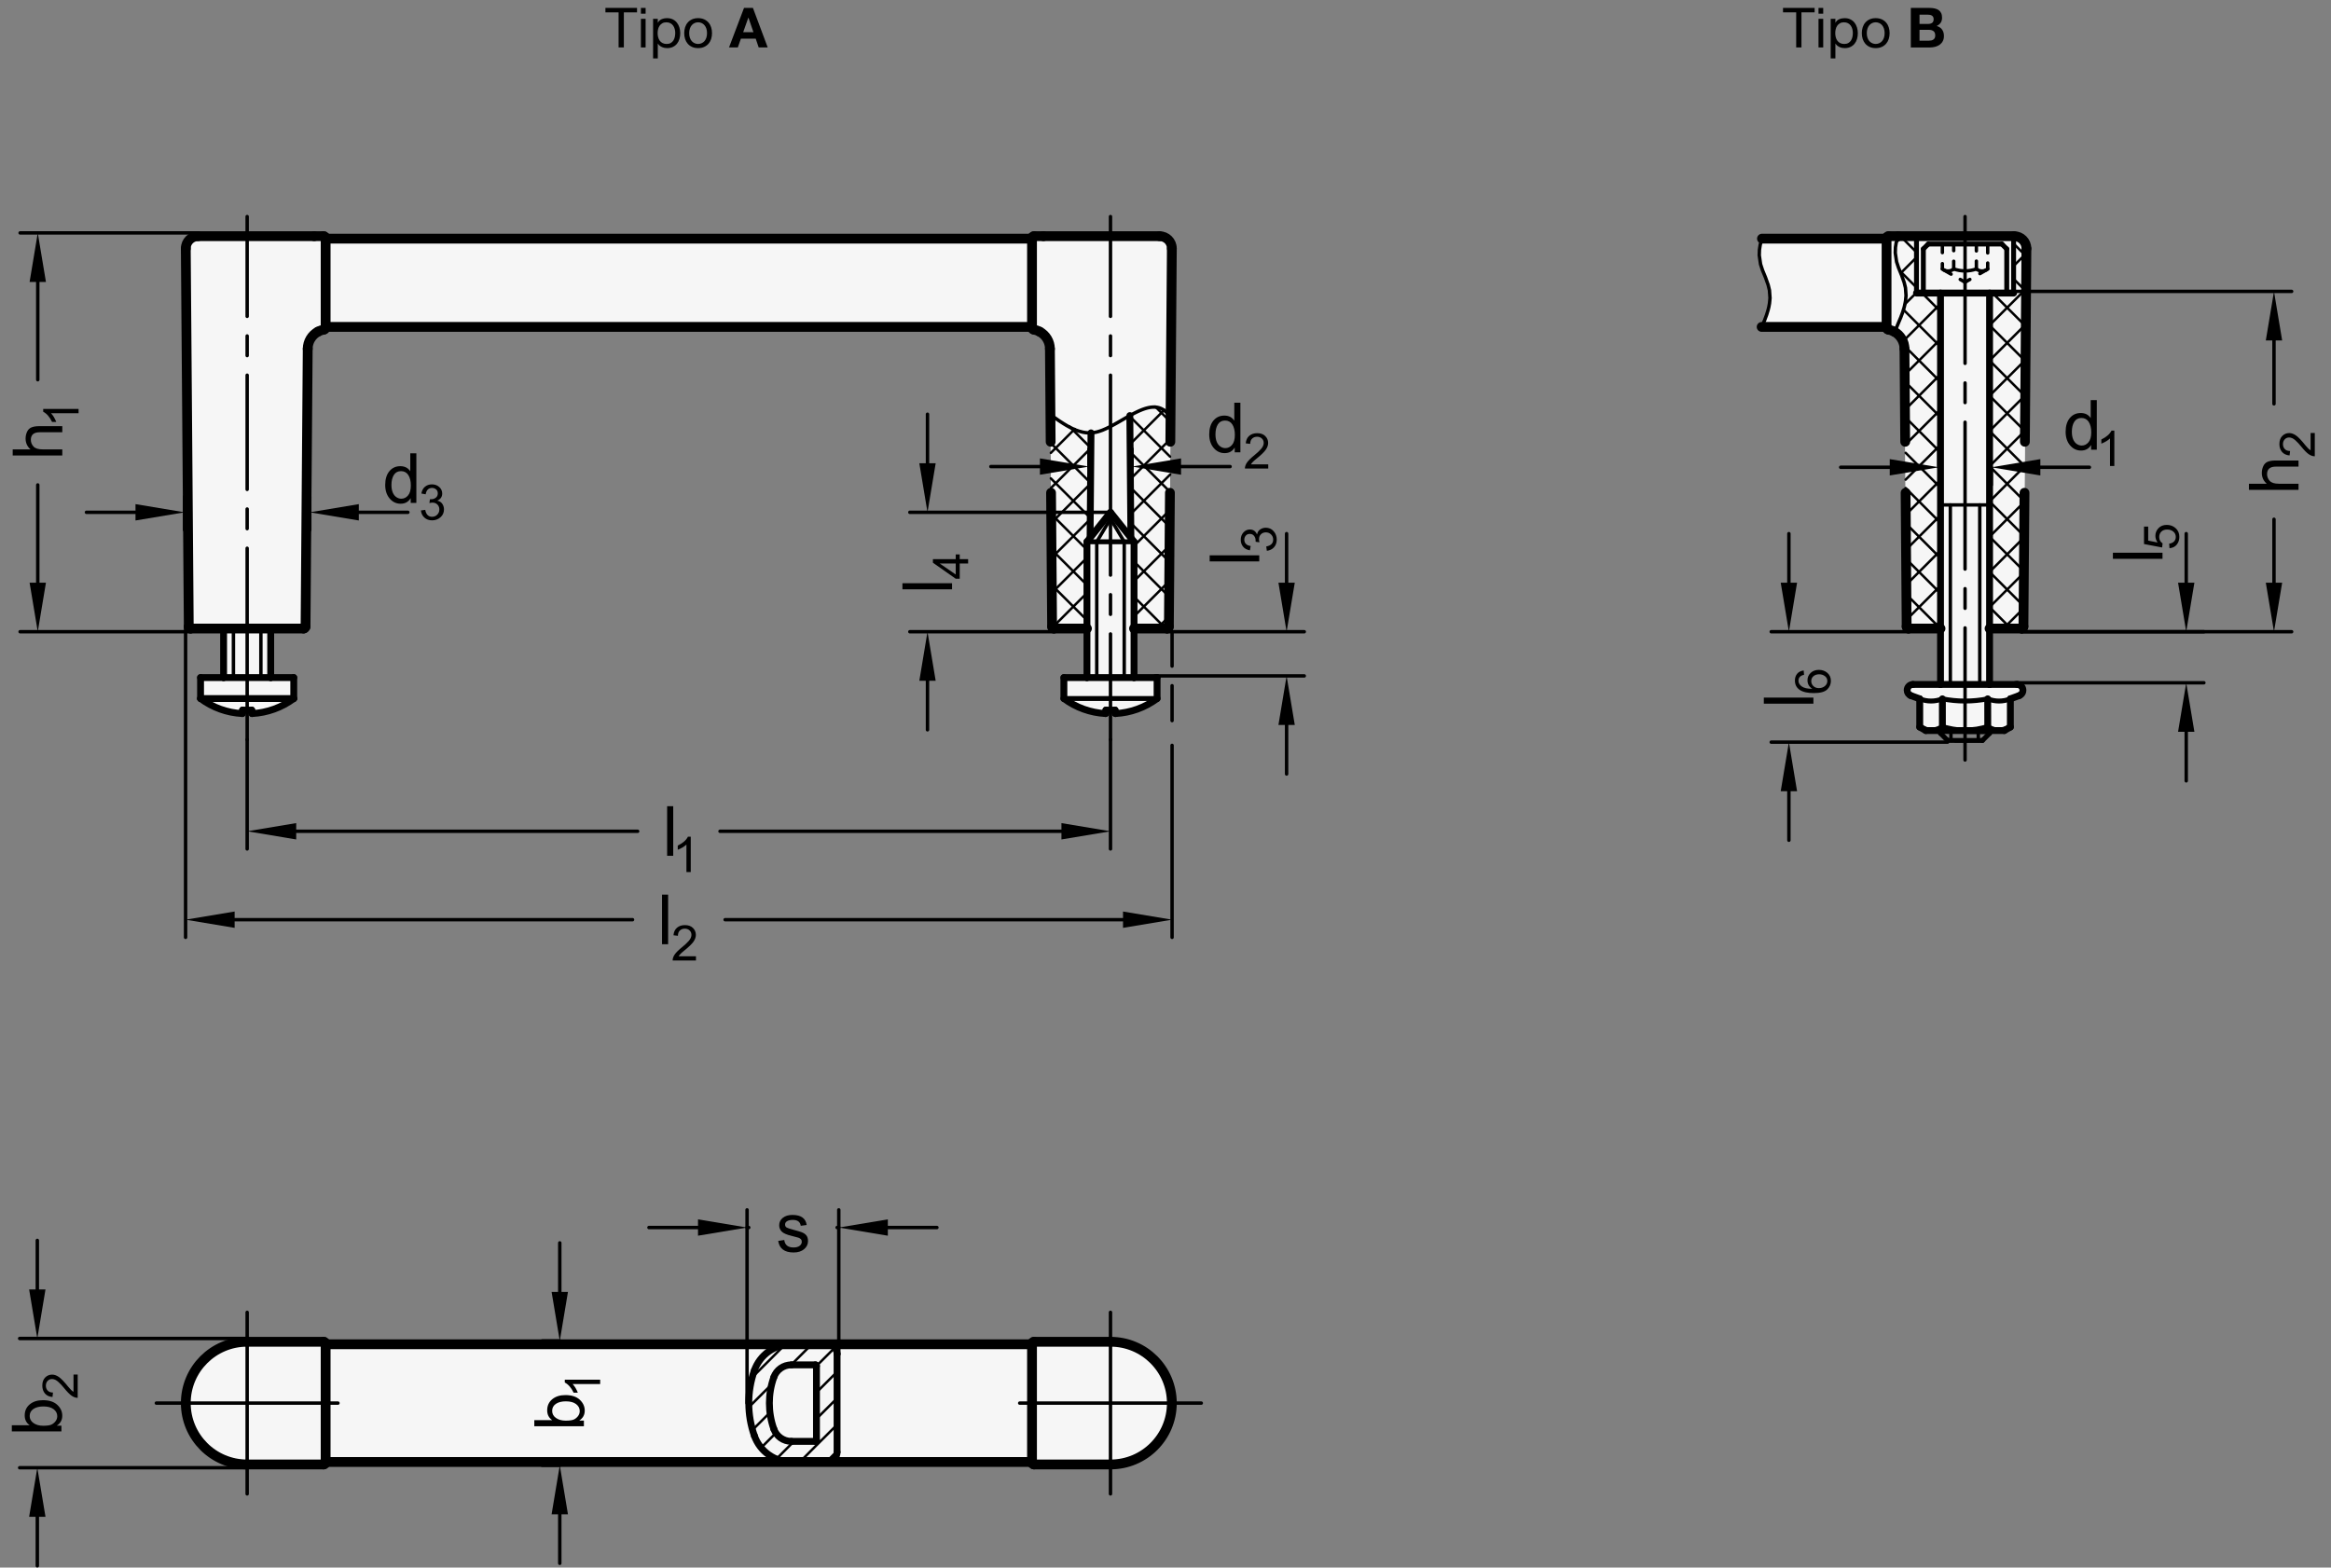<?xml version="1.0" encoding="utf-8"?>
<!-- Generator: Adobe Illustrator 19.1.0, SVG Export Plug-In . SVG Version: 6.00 Build 0)  -->
<svg version="1.1" xmlns="http://www.w3.org/2000/svg" xmlns:xlink="http://www.w3.org/1999/xlink" x="0px" y="0px"
	 viewBox="0 0 336.754 226.501" enable-background="new 0 0 336.754 226.501" xml:space="preserve">
<rect x="0" y="0" width="336.754" height="226.501" fill="#808080" stroke="none"/>
<g id="MD_x5F_3_x5F_FUELLUNG_x5F_WS">
	<g id="LWPOLYLINE_9_">
		<path fill="#FFFFFF" d="M47.044,194.238h102.047v-0.077c0-0.157,0.127-0.283,0.283-0.283h11.055c0.008,0,0.017,0,0.025,0
			c4.896,0.007,8.859,3.981,8.852,8.877c-0.007,4.896-3.981,8.859-8.877,8.852l-11.055,0c-0.157,0-0.283-0.127-0.283-0.283v-0.077
			H47.044v0.077c0,0.157-0.127,0.284-0.283,0.283H35.706c-0.026,0-0.051,0-0.077,0c-4.896-0.021-8.847-4.007-8.826-8.903
			c0.021-4.896,4.007-8.847,8.903-8.826h11.055c0.004,0,0.009,0,0.013,0c0.153,0.004,0.274,0.13,0.271,0.283V194.238z"/>
	</g>
	<g id="LWPOLYLINE_10_">
		<path fill="#FFFFFF" d="M169.295,35.899l-0.429,54.64c0,0.006,0,0.012,0,0.018c-0.005,0.151-0.132,0.269-0.283,0.264l-4.75,0
			v7.087h3.331v3.029c-1.75,1.303-3.848,2.059-6.027,2.171l-0.044-0.506c-0.44,0.025-0.881,0.025-1.321,0l-0.044,0.506
			c-2.179-0.117-4.275-0.872-6.027-2.171v-3.029h3.331V90.82l-4.75,0c-0.156,0-0.282-0.126-0.283-0.281l-0.315-40.145
			c-0.008-1.03-0.574-1.974-1.478-2.467c-0.273-0.149-0.568-0.252-0.875-0.304c-0.136-0.023-0.235-0.141-0.235-0.279v-0.105
			l-102.047,0v0.106c0,0.138-0.099,0.256-0.235,0.279c-0.306,0.053-0.602,0.156-0.875,0.304c-0.904,0.493-1.47,1.437-1.478,2.467
			l-0.315,40.145c-0.001,0.156-0.128,0.281-0.283,0.281h-4.75v7.087h3.331v3.029c-1.75,1.303-3.848,2.059-6.027,2.171l-0.044-0.506
			c-0.44,0.025-0.881,0.025-1.321,0l-0.044,0.506c-2.179-0.117-4.275-0.872-6.027-2.171v-3.029h3.331V90.82h-4.75
			c-0.018,0.002-0.035,0.002-0.053,0c-0.141-0.014-0.245-0.14-0.23-0.281l-0.429-54.64c0-0.01,0-0.02,0-0.03
			c0.008-0.97,0.801-1.75,1.772-1.742l18.148,0c0.157,0,0.283,0.126,0.283,0.282l0,0.072h102.047v-0.071
			c0-0.157,0.127-0.283,0.283-0.283h18.148C168.501,34.127,169.295,34.921,169.295,35.899z"/>
	</g>
	<g id="LWPOLYLINE_11_">
		<path fill="#FFFFFF" d="M292.75,35.913l-0.429,54.626c0,0.008,0,0.016,0,0.024c-0.007,0.149-0.134,0.264-0.283,0.257h-4.609v8.079
			h3.985c0.35,0,0.663,0.219,0.783,0.549c0.157,0.433-0.066,0.911-0.498,1.068l-1.267,0.461v4.077l-0.877,0.506h-11.339
			l-0.877-0.506v-4.077l-1.267-0.461c-0.331-0.12-0.551-0.434-0.55-0.786c0.001-0.46,0.375-0.832,0.835-0.831h3.985V90.82h-4.609
			c-0.156,0-0.282-0.126-0.283-0.281l-0.315-40.145c-0.011-1.371-1.001-2.538-2.353-2.771c-0.136-0.023-0.235-0.141-0.235-0.279
			v-0.105h-18.048l0.176-0.373l0.271-0.641l0.275-0.739l0.216-0.705l0.109-0.451l0.093-0.509l0.072-0.755l-0.082-1.128l-0.187-0.767
			l-0.378-1.065l-0.435-1.059l-0.285-0.864l-0.188-1.292l0.026-0.795l0.115-0.733l0.251-0.88h17.999v-0.071
			c0-0.157,0.127-0.283,0.283-0.283h18.148c0.005,0,0.009,0,0.014,0C291.971,34.135,292.758,34.935,292.75,35.913z"/>
	</g>
</g>
<g id="MD_x5F_3_x5F_FUELLUNG_x5F_GR">
	<g id="LWPOLYLINE_3_">
		<path fill="#F6F6F6" d="M292.75,35.913l-0.429,54.626c0,0.008,0,0.016,0,0.024c-0.007,0.149-0.134,0.264-0.283,0.257h-4.609v8.079
			h3.985c0.35,0,0.663,0.219,0.783,0.549c0.157,0.433-0.066,0.911-0.498,1.068l-1.267,0.461v4.077l-0.877,0.506h-11.339
			l-0.877-0.506v-4.077l-1.267-0.461c-0.331-0.12-0.551-0.434-0.55-0.786c0.001-0.46,0.375-0.832,0.835-0.831h3.985V90.82h-4.609
			c-0.156,0-0.282-0.126-0.283-0.281l-0.315-40.145c-0.011-1.371-1.001-2.538-2.353-2.771c-0.136-0.023-0.235-0.141-0.235-0.279
			v-0.105h-18.048l0.176-0.373l0.271-0.641l0.275-0.739l0.216-0.705l0.109-0.451l0.093-0.509l0.072-0.755l-0.082-1.128l-0.187-0.767
			l-0.378-1.065l-0.435-1.059l-0.285-0.864l-0.188-1.292l0.026-0.795l0.115-0.733l0.251-0.88h17.999v-0.071
			c0-0.157,0.127-0.283,0.283-0.283h18.148c0.005,0,0.009,0,0.014,0C291.971,34.135,292.758,34.935,292.75,35.913z"/>
	</g>
	<g id="LWPOLYLINE_4_">
		<path fill="#F6F6F6" d="M169.295,35.899l-0.429,54.64c0,0.006,0,0.012,0,0.018c-0.005,0.151-0.132,0.269-0.283,0.264l-4.75,0
			v7.087h3.331v3.029c-1.75,1.303-3.848,2.059-6.027,2.171l-0.044-0.506c-0.44,0.025-0.881,0.025-1.321,0l-0.044,0.506
			c-2.179-0.117-4.275-0.872-6.027-2.171v-3.029h3.331V90.82l-4.75,0c-0.156,0-0.282-0.126-0.283-0.281l-0.315-40.145
			c-0.008-1.03-0.574-1.974-1.478-2.467c-0.273-0.149-0.568-0.252-0.875-0.304c-0.136-0.023-0.235-0.141-0.235-0.279v-0.105
			l-102.047,0v0.106c0,0.138-0.099,0.256-0.235,0.279c-0.306,0.053-0.602,0.156-0.875,0.304c-0.904,0.493-1.47,1.437-1.478,2.467
			l-0.315,40.145c-0.001,0.156-0.128,0.281-0.283,0.281h-4.75v7.087h3.331v3.029c-1.75,1.303-3.848,2.059-6.027,2.171l-0.044-0.506
			c-0.44,0.025-0.881,0.025-1.321,0l-0.044,0.506c-2.179-0.117-4.275-0.872-6.027-2.171v-3.029h3.331V90.82h-4.75
			c-0.018,0.002-0.035,0.002-0.053,0c-0.141-0.014-0.245-0.14-0.23-0.281l-0.429-54.64c0-0.01,0-0.02,0-0.03
			c0.008-0.97,0.801-1.75,1.772-1.742l18.148,0c0.157,0,0.283,0.126,0.283,0.282l0,0.072h102.047v-0.071
			c0-0.157,0.127-0.283,0.283-0.283h18.148C168.501,34.127,169.295,34.921,169.295,35.899z"/>
	</g>
	<g id="LWPOLYLINE_5_">
		<path fill="#F6F6F6" d="M47.044,194.238h102.047v-0.077c0-0.157,0.127-0.283,0.283-0.283h11.055c0.008,0,0.017,0,0.025,0
			c4.896,0.007,8.859,3.981,8.852,8.877c-0.007,4.896-3.981,8.859-8.877,8.852l-11.055,0c-0.157,0-0.283-0.127-0.283-0.283v-0.077
			H47.044v0.077c0,0.157-0.127,0.284-0.283,0.283H35.706c-0.026,0-0.051,0-0.077,0c-4.896-0.021-8.847-4.007-8.826-8.903
			c0.021-4.896,4.007-8.847,8.903-8.826h11.055c0.004,0,0.009,0,0.013,0c0.153,0.004,0.274,0.13,0.271,0.283V194.238z"/>
	</g>
</g>
<g id="MD_x5F_1_x5F_050">
	<g id="LINE">
		
			<line fill="none" stroke="#000000" stroke-width="0.709" stroke-linecap="round" stroke-linejoin="round" stroke-miterlimit="10" x1="289.909" y1="35.97" x2="289.201" y2="35.261"/>
	</g>
	<g id="LINE_1_">
		
			<line fill="none" stroke="#000000" stroke-width="0.709" stroke-linecap="round" stroke-linejoin="round" stroke-miterlimit="10" x1="289.909" y1="35.97" x2="289.909" y2="42.348"/>
	</g>
	<g id="LINE_5_">
		
			<line fill="none" stroke="#000000" stroke-width="0.709" stroke-linecap="round" stroke-linejoin="round" stroke-miterlimit="10" x1="277.862" y1="42.348" x2="277.862" y2="35.97"/>
	</g>
	<g id="LINE_6_">
		
			<line fill="none" stroke="#000000" stroke-width="0.709" stroke-linecap="round" stroke-linejoin="round" stroke-miterlimit="10" x1="278.571" y1="35.261" x2="277.862" y2="35.97"/>
	</g>
	<g id="LINE_7_">
		
			<line fill="none" stroke="#000000" stroke-width="0.709" stroke-linecap="round" stroke-linejoin="round" stroke-miterlimit="10" x1="289.201" y1="35.261" x2="278.571" y2="35.261"/>
	</g>
	<g id="LINE_8_">
		
			<line fill="none" stroke="#000000" stroke-width="0.709" stroke-linecap="round" stroke-linejoin="round" stroke-miterlimit="10" x1="276.87" y1="42.348" x2="276.87" y2="34.127"/>
	</g>
	<g id="LINE_21_">
		
			<line fill="none" stroke="#000000" stroke-width="0.709" stroke-linecap="round" stroke-linejoin="round" stroke-miterlimit="10" x1="290.901" y1="42.348" x2="290.901" y2="34.127"/>
	</g>
	<g id="ARC_5_">
		
			<path fill="none" stroke="#000000" stroke-width="0.709" stroke-linecap="round" stroke-linejoin="round" stroke-miterlimit="10" d="
			M277.339,100.977c1.05,0.425,2.223,0.425,3.273,0"/>
	</g>
	<g id="ARC_6_">
		
			<path fill="none" stroke="#000000" stroke-width="0.709" stroke-linecap="round" stroke-linejoin="round" stroke-miterlimit="10" d="
			M280.612,100.977c2.161,0.426,4.385,0.426,6.546,0"/>
	</g>
	<g id="ARC_7_">
		
			<path fill="none" stroke="#000000" stroke-width="0.709" stroke-linecap="round" stroke-linejoin="round" stroke-miterlimit="10" d="
			M287.159,100.977c1.05,0.426,2.224,0.426,3.273,0"/>
	</g>
	<g id="LINE_84_">
		
			<line fill="none" stroke="#000000" stroke-width="0.709" stroke-linecap="round" stroke-linejoin="round" stroke-miterlimit="10" x1="157.029" y1="78.281" x2="163.832" y2="78.281"/>
	</g>
	<g id="LINE_85_">
		
			<line fill="none" stroke="#000000" stroke-width="0.709" stroke-linecap="round" stroke-linejoin="round" stroke-miterlimit="10" x1="153.698" y1="100.936" x2="167.162" y2="100.936"/>
	</g>
	<g id="LINE_150_">
		
			<line fill="none" stroke="#000000" stroke-width="0.709" stroke-linecap="round" stroke-linejoin="round" stroke-miterlimit="10" x1="280.341" y1="105.559" x2="280.338" y2="105.962"/>
	</g>
	<g id="LINE_151_">
		
			<line fill="none" stroke="#000000" stroke-width="0.709" stroke-linecap="round" stroke-linejoin="round" stroke-miterlimit="10" x1="287.429" y1="105.964" x2="287.428" y2="105.561"/>
	</g>
	<g id="LINE_152_">
		
			<line fill="none" stroke="#000000" stroke-width="0.709" stroke-linecap="round" stroke-linejoin="round" stroke-miterlimit="10" x1="280.338" y1="105.962" x2="281.36" y2="106.988"/>
	</g>
	<g id="LINE_153_">
		
			<line fill="none" stroke="#000000" stroke-width="0.709" stroke-linecap="round" stroke-linejoin="round" stroke-miterlimit="10" x1="286.397" y1="106.994" x2="281.36" y2="106.988"/>
	</g>
	<g id="LINE_156_">
		
			<line fill="none" stroke="#000000" stroke-width="0.709" stroke-linecap="round" stroke-linejoin="round" stroke-miterlimit="10" x1="287.429" y1="105.964" x2="286.394" y2="106.997"/>
	</g>
</g>
<g id="MD_x5F_2_x5F_SCHRAFFUR">
	<g id="HATCH">
		<polygon fill-rule="evenodd" clip-rule="evenodd" fill="none" points="292.531,63.835 292.75,35.913 290.901,34.129 
			290.901,42.348 287.429,42.348 287.429,90.82 292.037,90.82 292.321,90.539 292.473,71.205 		"/>
		
			<path fill="none" stroke="#000000" stroke-width="0.354" stroke-linecap="round" stroke-linejoin="round" stroke-miterlimit="10" d="
			M290.901,38.432l1.843-1.843 M287.429,46.996l5.275-5.275 M287.429,52.087l5.235-5.235 M287.429,57.178l5.195-5.195
			 M287.429,62.269l5.155-5.154 M287.429,67.36l5.114-5.114 M287.429,72.451l5.074-5.074 M287.429,77.543l5.034-5.034
			 M287.429,82.634l4.993-4.993 M287.429,87.725l4.953-4.953 M289.425,90.82l2.917-2.917 M290.512,90.82l-3.083-3.083
			 M292.344,87.561l-4.915-4.915 M292.384,82.51l-4.955-4.955 M292.424,77.458l-4.995-4.995 M292.463,72.407l-5.034-5.034
			 M292.503,67.355l-5.074-5.074 M292.543,62.304l-5.114-5.114 M292.582,57.252l-5.153-5.153 M292.622,52.201l-5.193-5.193
			 M292.662,47.149l-4.801-4.801 M292.701,42.098l-1.8-1.8 M292.741,37.046l-1.84-1.84"/>
	</g>
	<g id="HATCH_1_">
		<path fill-rule="evenodd" clip-rule="evenodd" fill="none" d="M157.625,62.465l-0.397,0.001l-0.376-0.032l-0.411-0.069
			l-0.572-0.152l-0.417-0.149l-0.492-0.212l-0.489-0.246l-0.363-0.203l-0.459-0.277l-0.396-0.255l-0.348-0.234l-0.354-0.244
			l-0.382-0.27l-0.404-0.289l0.031,3.917l0.03,2.459l-0.022,2.537l0.05,2.374l0.152,19.334c0.001,0.156,0.128,0.281,0.283,0.281
			h4.75v-12.54l0.454-0.568L157.625,62.465L157.625,62.465z M169.027,71.122l0.032-2.176l-0.025-2.852l0.051-2.342l0.028-3.564
			l-0.036-0.052l-0.093-0.125l-0.135-0.17l-0.103-0.12l-0.121-0.131l-0.128-0.126l-0.117-0.105l-0.113-0.092l-0.127-0.093
			l-0.126-0.082l-0.107-0.062l-0.106-0.054l-0.136-0.06l-0.12-0.045l-0.118-0.037l-0.184-0.045l-0.186-0.03l-0.259-0.02
			l-0.209,0.001l-0.19,0.013l-0.206,0.025l-0.219,0.039l-0.226,0.052l-0.249,0.07l-0.274,0.09l-0.237,0.088l-0.387,0.161
			l-0.312,0.143l-0.324,0.159l-0.278,0.143l-0.456,0.247l0.154,17.663l0.454,0.568v12.54h4.75c0.156,0,0.282-0.126,0.283-0.281
			L169.027,71.122L169.027,71.122z"/>
		
			<path fill="none" stroke="#000000" stroke-width="0.354" stroke-linecap="round" stroke-linejoin="round" stroke-miterlimit="10" d="
			M151.769,60.395l0.325-0.325 M151.815,65.439l3.454-3.454 M151.84,70.506l5.765-5.765 M151.888,75.549l5.672-5.672 M163.27,64.167
			l4.942-4.942 M151.927,80.601l5.588-5.588 M163.314,69.214l5.773-5.773 M151.967,85.652l5.071-5.071 M163.358,74.261l5.697-5.697
			 M152.079,90.632l4.96-4.96 M163.842,78.869l5.165-5.165 M163.842,83.96l5.125-5.125 M163.842,89.051l5.085-5.085 M167.246,90.738
			l1.64-1.64 M153.061,90.738l-1.062-1.062 M157.038,89.624l-5.08-5.08 M157.038,84.533l-5.12-5.12 M168.334,90.738l-4.493-4.493
			 M157.038,79.442l-5.161-5.161 M168.909,86.221l-5.067-5.067 M157.517,74.829l-5.706-5.706 M168.948,81.17l-5.578-5.578
			 M157.561,69.782l-5.763-5.763 M168.988,76.118l-5.663-5.663 M157.605,64.735l-3.123-3.123 M169.028,71.067l-5.748-5.748
			 M169.036,65.984l-5.801-5.801 M169.107,60.964l-2.22-2.22"/>
	</g>
	<g id="HATCH_2_">
		<path fill-rule="evenodd" clip-rule="evenodd" fill="none" d="M120.93,195.655l-1.417-1.417h-5.183l-5.345,3.78v9.449l5.351,3.78
			h5.18l1.415-1.417V195.655z M117.954,208.128v-10.772l-0.142-0.142h-3.482l-2.539,1.795v7.465l2.539,1.795h3.482L117.954,208.128z
			"/>
		
			<path fill="none" stroke="#000000" stroke-width="0.354" stroke-linecap="round" stroke-linejoin="round" stroke-miterlimit="10" d="
			M108.841,198.854l4.387-4.387 M108.262,203.252l3.382-3.382 M114.286,197.229l2.991-2.991 M108.821,206.511l2.54-2.54
			 M117.954,197.379l2.609-2.609 M110.004,209.147l2.168-2.168 M117.954,201.197l2.976-2.976 M112.172,210.798l2.528-2.528
			 M117.954,205.015l2.976-2.976 M115.542,211.246l5.389-5.389 M119.36,211.246l1.57-1.57"/>
	</g>
	<g id="HATCH_3_">
		<path fill-rule="evenodd" clip-rule="evenodd" fill="none" d="M275.317,59.295l-0.182-8.901c-0.008-1.004-0.547-1.929-1.416-2.432
			c2.05-2.865,2.214-6.671,0.418-9.702c-0.537-1.353-0.419-2.878,0.319-4.133l2.414,0.002v8.219h3.472V90.82h-4.609
			c-0.156,0-0.282-0.126-0.283-0.281l-0.152-19.334L275.317,59.295L275.317,59.295z"/>
		
			<path fill="none" stroke="#000000" stroke-width="0.354" stroke-linecap="round" stroke-linejoin="round" stroke-miterlimit="10" d="
			M274.279,34.689l0.561-0.561 M274.574,39.486l2.296-2.296 M275.171,43.98l1.699-1.699 M274.858,49.384l5.484-5.484
			 M275.211,54.122l5.131-5.131 M275.313,59.111l5.029-5.029 M275.309,64.206l5.033-5.033 M275.301,69.305l5.041-5.041
			 M275.323,74.375l5.019-5.019 M275.363,79.426l4.979-4.979 M275.403,84.478l4.94-4.94 M275.442,89.529l4.9-4.9 M279.242,90.82
			l1.1-1.1 M280.33,90.82l-4.916-4.916 M280.342,85.741l-4.969-4.969 M280.342,80.65l-5.009-5.009 M280.342,75.559l-5.043-5.043
			 M280.342,70.468l-5.035-5.035 M280.342,65.377l-5.027-5.027 M280.342,60.286l-5.109-5.11 M280.342,55.194l-5.361-5.361
			 M280.342,50.103l-5.218-5.218 M280.342,45.012l-2.664-2.664 M276.87,41.54l-2.431-2.431 M276.87,36.448l-2.321-2.321"/>
	</g>
</g>
<g id="MD_x5F_1_x5F_070">
	<g id="LINE_2_">
		
			<line fill="none" stroke="#000000" stroke-width="0.992" stroke-linecap="round" stroke-linejoin="round" stroke-miterlimit="10" x1="287.429" y1="98.899" x2="287.429" y2="42.348"/>
	</g>
	<g id="LINE_3_">
		
			<line fill="none" stroke="#000000" stroke-width="0.992" stroke-linecap="round" stroke-linejoin="round" stroke-miterlimit="10" x1="280.342" y1="42.348" x2="280.342" y2="98.899"/>
	</g>
	<g id="LINE_4_">
		
			<line fill="none" stroke="#000000" stroke-width="0.992" stroke-linecap="round" stroke-linejoin="round" stroke-miterlimit="10" x1="290.901" y1="42.348" x2="276.87" y2="42.348"/>
	</g>
	<g id="LINE_22_">
		
			<line fill="none" stroke="#000000" stroke-width="0.992" stroke-linecap="round" stroke-linejoin="round" stroke-miterlimit="10" x1="291.699" y1="100.516" x2="290.432" y2="100.977"/>
	</g>
	<g id="LINE_23_">
		
			<line fill="none" stroke="#000000" stroke-width="0.992" stroke-linecap="round" stroke-linejoin="round" stroke-miterlimit="10" x1="290.432" y1="100.977" x2="290.432" y2="105.054"/>
	</g>
	<g id="LINE_24_">
		
			<line fill="none" stroke="#000000" stroke-width="0.992" stroke-linecap="round" stroke-linejoin="round" stroke-miterlimit="10" x1="290.432" y1="105.054" x2="289.555" y2="105.561"/>
	</g>
	<g id="LINE_25_">
		
			<line fill="none" stroke="#000000" stroke-width="0.992" stroke-linecap="round" stroke-linejoin="round" stroke-miterlimit="10" x1="289.555" y1="105.561" x2="278.216" y2="105.561"/>
	</g>
	<g id="LINE_26_">
		
			<line fill="none" stroke="#000000" stroke-width="0.992" stroke-linecap="round" stroke-linejoin="round" stroke-miterlimit="10" x1="278.216" y1="105.561" x2="277.339" y2="105.054"/>
	</g>
	<g id="LINE_27_">
		
			<line fill="none" stroke="#000000" stroke-width="0.992" stroke-linecap="round" stroke-linejoin="round" stroke-miterlimit="10" x1="277.339" y1="105.054" x2="277.339" y2="100.977"/>
	</g>
	<g id="LINE_28_">
		
			<line fill="none" stroke="#000000" stroke-width="0.992" stroke-linecap="round" stroke-linejoin="round" stroke-miterlimit="10" x1="277.339" y1="100.977" x2="276.072" y2="100.516"/>
	</g>
	<g id="LINE_29_">
		
			<line fill="none" stroke="#000000" stroke-width="0.992" stroke-linecap="round" stroke-linejoin="round" stroke-miterlimit="10" x1="276.357" y1="98.899" x2="280.342" y2="98.899"/>
	</g>
	<g id="LINE_30_">
		
			<line fill="none" stroke="#000000" stroke-width="0.992" stroke-linecap="round" stroke-linejoin="round" stroke-miterlimit="10" x1="280.342" y1="98.899" x2="287.429" y2="98.899"/>
	</g>
	<g id="LINE_31_">
		
			<line fill="none" stroke="#000000" stroke-width="0.992" stroke-linecap="round" stroke-linejoin="round" stroke-miterlimit="10" x1="287.429" y1="98.899" x2="291.414" y2="98.899"/>
	</g>
	<g id="ARC_3_">
		
			<path fill="none" stroke="#000000" stroke-width="0.992" stroke-linecap="round" stroke-linejoin="round" stroke-miterlimit="10" d="
			M291.699,100.516c0.433-0.157,0.656-0.636,0.498-1.068c-0.12-0.329-0.433-0.549-0.783-0.549"/>
	</g>
	<g id="ARC_4_">
		
			<path fill="none" stroke="#000000" stroke-width="0.992" stroke-linecap="round" stroke-linejoin="round" stroke-miterlimit="10" d="
			M276.357,98.899c-0.46,0-0.834,0.373-0.834,0.834c0,0.35,0.219,0.663,0.549,0.783"/>
	</g>
	<g id="LINE_53_">
		
			<line fill="none" stroke="#000000" stroke-width="0.992" stroke-linecap="round" stroke-linejoin="round" stroke-miterlimit="10" x1="280.614" y1="104.883" x2="280.612" y2="100.977"/>
	</g>
	<g id="LINE_54_">
		
			<line fill="none" stroke="#000000" stroke-width="0.992" stroke-linecap="round" stroke-linejoin="round" stroke-miterlimit="10" x1="287.166" y1="104.888" x2="287.159" y2="100.977"/>
	</g>
	<g id="LINE_69_">
		
			<line fill="none" stroke="#000000" stroke-width="0.992" stroke-linecap="round" stroke-linejoin="round" stroke-miterlimit="10" x1="153.698" y1="97.907" x2="157.029" y2="97.907"/>
	</g>
	<g id="LINE_70_">
		
			<line fill="none" stroke="#000000" stroke-width="0.992" stroke-linecap="round" stroke-linejoin="round" stroke-miterlimit="10" x1="157.029" y1="97.907" x2="157.029" y2="90.82"/>
	</g>
	<g id="LINE_71_">
		
			<line fill="none" stroke="#000000" stroke-width="0.992" stroke-linecap="round" stroke-linejoin="round" stroke-miterlimit="10" x1="157.029" y1="90.82" x2="157.029" y2="78.281"/>
	</g>
	<g id="LINE_72_">
		
			<line fill="none" stroke="#000000" stroke-width="0.992" stroke-linecap="round" stroke-linejoin="round" stroke-miterlimit="10" x1="157.029" y1="78.281" x2="160.43" y2="74.025"/>
	</g>
	<g id="LINE_73_">
		
			<line fill="none" stroke="#000000" stroke-width="0.992" stroke-linecap="round" stroke-linejoin="round" stroke-miterlimit="10" x1="160.43" y1="74.025" x2="163.832" y2="78.281"/>
	</g>
	<g id="LINE_74_">
		
			<line fill="none" stroke="#000000" stroke-width="0.992" stroke-linecap="round" stroke-linejoin="round" stroke-miterlimit="10" x1="163.832" y1="78.281" x2="163.832" y2="90.82"/>
	</g>
	<g id="LINE_75_">
		
			<line fill="none" stroke="#000000" stroke-width="0.992" stroke-linecap="round" stroke-linejoin="round" stroke-miterlimit="10" x1="163.832" y1="90.82" x2="163.832" y2="97.907"/>
	</g>
	<g id="LINE_76_">
		
			<line fill="none" stroke="#000000" stroke-width="0.992" stroke-linecap="round" stroke-linejoin="round" stroke-miterlimit="10" x1="163.832" y1="97.907" x2="167.162" y2="97.907"/>
	</g>
	<g id="LINE_77_">
		
			<line fill="none" stroke="#000000" stroke-width="0.992" stroke-linecap="round" stroke-linejoin="round" stroke-miterlimit="10" x1="167.162" y1="97.907" x2="167.162" y2="100.936"/>
	</g>
	<g id="ARC_22_">
		
			<path fill="none" stroke="#000000" stroke-width="0.992" stroke-linecap="round" stroke-linejoin="round" stroke-miterlimit="10" d="
			M161.135,103.107c2.18-0.112,4.277-0.867,6.027-2.171"/>
	</g>
	<g id="LINE_78_">
		
			<line fill="none" stroke="#000000" stroke-width="0.992" stroke-linecap="round" stroke-linejoin="round" stroke-miterlimit="10" x1="161.135" y1="103.107" x2="161.091" y2="102.601"/>
	</g>
	<g id="ARC_23_">
		
			<path fill="none" stroke="#000000" stroke-width="0.992" stroke-linecap="round" stroke-linejoin="round" stroke-miterlimit="10" d="
			M159.77,102.601c0.44,0.026,0.881,0.026,1.321,0"/>
	</g>
	<g id="LINE_79_">
		
			<line fill="none" stroke="#000000" stroke-width="0.992" stroke-linecap="round" stroke-linejoin="round" stroke-miterlimit="10" x1="159.77" y1="102.601" x2="159.725" y2="103.107"/>
	</g>
	<g id="ARC_24_">
		
			<path fill="none" stroke="#000000" stroke-width="0.992" stroke-linecap="round" stroke-linejoin="round" stroke-miterlimit="10" d="
			M153.698,100.936c1.751,1.302,3.848,2.057,6.027,2.171"/>
	</g>
	<g id="LINE_80_">
		
			<line fill="none" stroke="#000000" stroke-width="0.992" stroke-linecap="round" stroke-linejoin="round" stroke-miterlimit="10" x1="153.698" y1="100.936" x2="153.698" y2="97.907"/>
	</g>
	<g id="LINE_83_">
		
			<line fill="none" stroke="#000000" stroke-width="0.992" stroke-linecap="round" stroke-linejoin="round" stroke-miterlimit="10" x1="157.029" y1="97.907" x2="163.832" y2="97.907"/>
	</g>
	<g id="LINE_86_">
		
			<line fill="none" stroke="#000000" stroke-width="0.992" stroke-linecap="round" stroke-linejoin="round" stroke-miterlimit="10" x1="157.482" y1="77.713" x2="157.615" y2="62.547"/>
	</g>
	<g id="LINE_87_">
		
			<line fill="none" stroke="#000000" stroke-width="0.992" stroke-linecap="round" stroke-linejoin="round" stroke-miterlimit="10" x1="163.378" y1="77.713" x2="163.224" y2="60.05"/>
	</g>
	<g id="LINE_102_">
		
			<line fill="none" stroke="#000000" stroke-width="0.992" stroke-linecap="round" stroke-linejoin="round" stroke-miterlimit="10" x1="42.438" y1="97.907" x2="39.107" y2="97.907"/>
	</g>
	<g id="LINE_103_">
		
			<line fill="none" stroke="#000000" stroke-width="0.992" stroke-linecap="round" stroke-linejoin="round" stroke-miterlimit="10" x1="39.107" y1="97.907" x2="39.107" y2="90.82"/>
	</g>
	<g id="LINE_104_">
		
			<line fill="none" stroke="#000000" stroke-width="0.992" stroke-linecap="round" stroke-linejoin="round" stroke-miterlimit="10" x1="32.304" y1="90.82" x2="32.304" y2="97.907"/>
	</g>
	<g id="LINE_105_">
		
			<line fill="none" stroke="#000000" stroke-width="0.992" stroke-linecap="round" stroke-linejoin="round" stroke-miterlimit="10" x1="32.304" y1="97.907" x2="28.974" y2="97.907"/>
	</g>
	<g id="LINE_106_">
		
			<line fill="none" stroke="#000000" stroke-width="0.992" stroke-linecap="round" stroke-linejoin="round" stroke-miterlimit="10" x1="28.974" y1="97.907" x2="28.974" y2="100.936"/>
	</g>
	<g id="ARC_32_">
		
			<path fill="none" stroke="#000000" stroke-width="0.992" stroke-linecap="round" stroke-linejoin="round" stroke-miterlimit="10" d="
			M28.974,100.936c1.75,1.304,3.848,2.059,6.027,2.171"/>
	</g>
	<g id="LINE_107_">
		
			<line fill="none" stroke="#000000" stroke-width="0.992" stroke-linecap="round" stroke-linejoin="round" stroke-miterlimit="10" x1="35.001" y1="103.107" x2="35.045" y2="102.601"/>
	</g>
	<g id="ARC_33_">
		
			<path fill="none" stroke="#000000" stroke-width="0.992" stroke-linecap="round" stroke-linejoin="round" stroke-miterlimit="10" d="
			M35.045,102.601c0.44,0.026,0.881,0.026,1.321,0"/>
	</g>
	<g id="LINE_108_">
		
			<line fill="none" stroke="#000000" stroke-width="0.992" stroke-linecap="round" stroke-linejoin="round" stroke-miterlimit="10" x1="36.366" y1="102.601" x2="36.411" y2="103.107"/>
	</g>
	<g id="ARC_34_">
		
			<path fill="none" stroke="#000000" stroke-width="0.992" stroke-linecap="round" stroke-linejoin="round" stroke-miterlimit="10" d="
			M36.411,103.107c2.179-0.114,4.276-0.869,6.027-2.171"/>
	</g>
	<g id="LINE_109_">
		
			<line fill="none" stroke="#000000" stroke-width="0.992" stroke-linecap="round" stroke-linejoin="round" stroke-miterlimit="10" x1="42.438" y1="100.936" x2="42.438" y2="97.907"/>
	</g>
	<g id="LINE_112_">
		
			<line fill="none" stroke="#000000" stroke-width="0.992" stroke-linecap="round" stroke-linejoin="round" stroke-miterlimit="10" x1="39.107" y1="97.907" x2="32.304" y2="97.907"/>
	</g>
	<g id="LINE_113_">
		
			<line fill="none" stroke="#000000" stroke-width="0.992" stroke-linecap="round" stroke-linejoin="round" stroke-miterlimit="10" x1="42.438" y1="100.936" x2="28.974" y2="100.936"/>
	</g>
	<g id="LINE_120_">
		
			<line fill="none" stroke="#000000" stroke-width="0.992" stroke-linecap="round" stroke-linejoin="round" stroke-miterlimit="10" x1="114.33" y1="197.215" x2="117.812" y2="197.215"/>
	</g>
	<g id="LINE_122_">
		
			<line fill="none" stroke="#000000" stroke-width="0.992" stroke-linecap="round" stroke-linejoin="round" stroke-miterlimit="10" x1="117.812" y1="208.27" x2="114.33" y2="208.27"/>
	</g>
	<g id="ARC_35_">
		
			<path fill="none" stroke="#000000" stroke-width="0.992" stroke-linecap="round" stroke-linejoin="round" stroke-miterlimit="10" d="
			M117.812,208.27c0.078,0,0.142-0.063,0.142-0.142"/>
	</g>
	<g id="ARC_39_">
		
			<path fill="none" stroke="#000000" stroke-width="0.992" stroke-linecap="round" stroke-linejoin="round" stroke-miterlimit="10" d="
			M114.33,194.238c-2.403,0-4.544,1.514-5.345,3.78"/>
	</g>
	<g id="ARC_40_">
		
			<path fill="none" stroke="#000000" stroke-width="0.992" stroke-linecap="round" stroke-linejoin="round" stroke-miterlimit="10" d="
			M114.33,197.215c-1.141,0-2.159,0.719-2.539,1.795"/>
	</g>
	<g id="ARC_41_">
		
			<path fill="none" stroke="#000000" stroke-width="0.992" stroke-linecap="round" stroke-linejoin="round" stroke-miterlimit="10" d="
			M108.985,198.018c-1.081,3.057-1.081,6.392,0,9.449"/>
	</g>
	<g id="ARC_42_">
		
			<path fill="none" stroke="#000000" stroke-width="0.992" stroke-linecap="round" stroke-linejoin="round" stroke-miterlimit="10" d="
			M111.791,199.01c-0.854,2.415-0.854,5.05,0,7.465"/>
	</g>
	<g id="ARC_43_">
		
			<path fill="none" stroke="#000000" stroke-width="0.992" stroke-linecap="round" stroke-linejoin="round" stroke-miterlimit="10" d="
			M108.985,207.466c0.801,2.265,2.943,3.78,5.345,3.78"/>
	</g>
	<g id="ARC_44_">
		
			<path fill="none" stroke="#000000" stroke-width="0.992" stroke-linecap="round" stroke-linejoin="round" stroke-miterlimit="10" d="
			M111.791,206.474c0.38,1.076,1.398,1.795,2.539,1.795"/>
	</g>
	<g id="ARC_45_">
		
			<path fill="none" stroke="#000000" stroke-width="0.992" stroke-linecap="round" stroke-linejoin="round" stroke-miterlimit="10" d="
			M119.513,211.246c0.783,0,1.417-0.635,1.417-1.417"/>
	</g>
	<g id="ARC_46_">
		
			<path fill="none" stroke="#000000" stroke-width="0.992" stroke-linecap="round" stroke-linejoin="round" stroke-miterlimit="10" d="
			M120.93,195.655c0-0.783-0.635-1.417-1.417-1.417"/>
	</g>
	<g id="LINE_128_">
		
			<line fill="none" stroke="#000000" stroke-width="0.992" stroke-linecap="round" stroke-linejoin="round" stroke-miterlimit="10" x1="120.93" y1="195.655" x2="120.93" y2="209.829"/>
	</g>
	<g id="LINE_129_">
		
			<line fill="none" stroke="#000000" stroke-width="0.992" stroke-linecap="round" stroke-linejoin="round" stroke-miterlimit="10" x1="117.954" y1="197.356" x2="117.954" y2="208.128"/>
	</g>
	<g id="ARC_47_">
		
			<path fill="none" stroke="#000000" stroke-width="0.992" stroke-linecap="round" stroke-linejoin="round" stroke-miterlimit="10" d="
			M117.954,197.356c0-0.078-0.063-0.142-0.142-0.142"/>
	</g>
	<g id="LINE_147_">
		
			<line fill="none" stroke="#000000" stroke-width="0.992" stroke-linecap="round" stroke-linejoin="round" stroke-miterlimit="10" x1="280.341" y1="105.561" x2="280.341" y2="105.561"/>
	</g>
	<g id="LINE_148_">
		
			<line fill="none" stroke="#000000" stroke-width="0.992" stroke-linecap="round" stroke-linejoin="round" stroke-miterlimit="10" x1="287.428" y1="105.561" x2="287.428" y2="105.561"/>
	</g>
	<g id="LINE_149_">
		
			<line fill="none" stroke="#000000" stroke-width="0.992" stroke-linecap="round" stroke-linejoin="round" stroke-miterlimit="10" x1="287.428" y1="105.561" x2="284.087" y2="105.561"/>
	</g>
</g>
<g id="MD_x5F_1_x5F_035">
	<g id="LINE_9_">
		
			<line fill="none" stroke="#000000" stroke-width="0.496" stroke-linecap="round" stroke-linejoin="round" stroke-miterlimit="10" x1="285.523" y1="35.261" x2="285.523" y2="36.255"/>
	</g>
	<g id="LINE_10_">
		
			<line fill="none" stroke="#000000" stroke-width="0.496" stroke-linecap="round" stroke-linejoin="round" stroke-miterlimit="10" x1="287.161" y1="35.261" x2="287.161" y2="36.544"/>
	</g>
	<g id="LINE_11_">
		
			<line fill="none" stroke="#000000" stroke-width="0.496" stroke-linecap="round" stroke-linejoin="round" stroke-miterlimit="10" x1="282.248" y1="35.261" x2="282.248" y2="36.22"/>
	</g>
	<g id="LINE_12_">
		
			<line fill="none" stroke="#000000" stroke-width="0.496" stroke-linecap="round" stroke-linejoin="round" stroke-miterlimit="10" x1="280.61" y1="35.261" x2="280.61" y2="36.5"/>
	</g>
	<g id="LINE_13_">
		
			<line fill="none" stroke="#000000" stroke-width="0.496" stroke-linecap="round" stroke-linejoin="round" stroke-miterlimit="10" x1="280.794" y1="38.992" x2="281.869" y2="39.612"/>
	</g>
	<g id="LINE_14_">
		
			<line fill="none" stroke="#000000" stroke-width="0.496" stroke-linecap="round" stroke-linejoin="round" stroke-miterlimit="10" x1="286.977" y1="38.992" x2="286.034" y2="39.537"/>
	</g>
	<g id="ARC">
		
			<path fill="none" stroke="#000000" stroke-width="0.496" stroke-linecap="round" stroke-linejoin="round" stroke-miterlimit="10" d="
			M285.523,38.863c0.473,0.399,1.165,0.399,1.638,0"/>
	</g>
	<g id="ARC_1_">
		
			<path fill="none" stroke="#000000" stroke-width="0.496" stroke-linecap="round" stroke-linejoin="round" stroke-miterlimit="10" d="
			M282.248,38.863c1.06,0.375,2.216,0.375,3.275,0"/>
	</g>
	<g id="ARC_2_">
		
			<path fill="none" stroke="#000000" stroke-width="0.496" stroke-linecap="round" stroke-linejoin="round" stroke-miterlimit="10" d="
			M280.61,38.863c0.473,0.399,1.165,0.399,1.638,0"/>
	</g>
	<g id="LINE_15_">
		
			<line fill="none" stroke="#000000" stroke-width="0.496" stroke-linecap="round" stroke-linejoin="round" stroke-miterlimit="10" x1="280.61" y1="38.098" x2="280.61" y2="38.863"/>
	</g>
	<g id="LINE_16_">
		
			<line fill="none" stroke="#000000" stroke-width="0.496" stroke-linecap="round" stroke-linejoin="round" stroke-miterlimit="10" x1="282.248" y1="37.749" x2="282.248" y2="38.863"/>
	</g>
	<g id="LINE_17_">
		
			<line fill="none" stroke="#000000" stroke-width="0.496" stroke-linecap="round" stroke-linejoin="round" stroke-miterlimit="10" x1="285.523" y1="37.732" x2="285.523" y2="38.863"/>
	</g>
	<g id="LINE_18_">
		
			<line fill="none" stroke="#000000" stroke-width="0.496" stroke-linecap="round" stroke-linejoin="round" stroke-miterlimit="10" x1="287.161" y1="38.007" x2="287.161" y2="38.863"/>
	</g>
	<g id="LINE_19_">
		
			<line fill="none" stroke="#000000" stroke-width="0.496" stroke-linecap="round" stroke-linejoin="round" stroke-miterlimit="10" x1="284.581" y1="40.376" x2="283.886" y2="40.777"/>
	</g>
	<g id="LINE_20_">
		
			<line fill="none" stroke="#000000" stroke-width="0.496" stroke-linecap="round" stroke-linejoin="round" stroke-miterlimit="10" x1="283.189" y1="40.375" x2="283.886" y2="40.777"/>
	</g>
	<g id="LINE_32_">
		
			<line fill="none" stroke="#000000" stroke-width="0.496" stroke-linecap="round" stroke-linejoin="round" stroke-miterlimit="10" x1="286.012" y1="98.899" x2="286.012" y2="72.962"/>
	</g>
	<g id="LINE_33_">
		
			<line fill="none" stroke="#000000" stroke-width="0.496" stroke-linecap="round" stroke-linejoin="round" stroke-miterlimit="10" x1="287.429" y1="72.962" x2="280.342" y2="72.962"/>
	</g>
	<g id="LINE_34_">
		
			<line fill="none" stroke="#000000" stroke-width="0.496" stroke-linecap="round" stroke-linejoin="round" stroke-miterlimit="10" x1="281.76" y1="98.899" x2="281.76" y2="72.962"/>
	</g>
	<g id="LWPOLYLINE">
		
			<polyline fill="none" stroke="#000000" stroke-width="0.496" stroke-linecap="round" stroke-linejoin="round" stroke-miterlimit="10" points="
			274.456,34.127 273.948,35.008 273.832,35.74 273.806,36.536 273.994,37.828 274.279,38.692 274.714,39.751 275.091,40.816 
			275.279,41.583 275.361,42.711 275.289,43.466 275.196,43.975 275.087,44.426 274.871,45.131 274.596,45.87 274.325,46.511 
			273.719,47.962 		"/>
	</g>
	<g id="LWPOLYLINE_1_">
		
			<polyline fill="none" stroke="#000000" stroke-width="0.496" stroke-linecap="round" stroke-linejoin="round" stroke-miterlimit="10" points="
			254.548,34.482 254.297,35.362 254.182,36.095 254.156,36.89 254.344,38.182 254.628,39.047 255.063,40.105 255.441,41.17 
			255.628,41.937 255.71,43.065 255.638,43.82 255.545,44.329 255.436,44.78 255.22,45.485 254.946,46.224 254.675,46.865 
			254.499,47.238 		"/>
	</g>
	<g id="LINE_48_">
		
			<line fill="none" stroke="#000000" stroke-width="0.496" stroke-linecap="round" stroke-linejoin="round" stroke-miterlimit="10" x1="283.886" y1="61.007" x2="283.886" y2="82.226"/>
	</g>
	<g id="LINE_49_">
		
			<line fill="none" stroke="#000000" stroke-width="0.496" stroke-linecap="round" stroke-linejoin="round" stroke-miterlimit="10" x1="283.886" y1="87.895" x2="283.886" y2="85.06"/>
	</g>
	<g id="LINE_50_">
		
			<line fill="none" stroke="#000000" stroke-width="0.496" stroke-linecap="round" stroke-linejoin="round" stroke-miterlimit="10" x1="283.886" y1="90.73" x2="283.886" y2="109.813"/>
	</g>
	<g id="LINE_51_">
		
			<line fill="none" stroke="#000000" stroke-width="0.496" stroke-linecap="round" stroke-linejoin="round" stroke-miterlimit="10" x1="283.886" y1="58.172" x2="283.886" y2="55.337"/>
	</g>
	<g id="LINE_52_">
		
			<line fill="none" stroke="#000000" stroke-width="0.496" stroke-linecap="round" stroke-linejoin="round" stroke-miterlimit="10" x1="283.886" y1="31.293" x2="283.886" y2="52.503"/>
	</g>
	<g id="SPLINE">
		
			<path fill="none" stroke="#000000" stroke-width="0.496" stroke-linecap="round" stroke-linejoin="round" stroke-miterlimit="10" d="
			M287.153,104.881c-0.532,0.142-1.063,0.283-1.604,0.367c-0.55,0.086-1.11,0.112-1.67,0.139"/>
	</g>
	<g id="SPLINE_1_">
		
			<path fill="none" stroke="#000000" stroke-width="0.496" stroke-linecap="round" stroke-linejoin="round" stroke-miterlimit="10" d="
			M283.88,105.388c-0.078-0.001-0.155-0.001-0.233-0.003c-0.51-0.01-1.02-0.061-1.523-0.151c-0.512-0.091-1.015-0.222-1.518-0.353"
			/>
	</g>
	<g id="SPLINE_2_">
		
			<path fill="none" stroke="#000000" stroke-width="0.496" stroke-linecap="round" stroke-linejoin="round" stroke-miterlimit="10" d="
			M288.79,105.388c-0.132-0.006-0.263-0.012-0.394-0.032c-0.42-0.063-0.831-0.269-1.242-0.475"/>
	</g>
	<g id="SPLINE_3_">
		
			<path fill="none" stroke="#000000" stroke-width="0.496" stroke-linecap="round" stroke-linejoin="round" stroke-miterlimit="10" d="
			M278.97,105.388c0.039-0.001,0.078-0.001,0.116-0.003c0.255-0.01,0.51-0.061,0.761-0.151c0.256-0.091,0.507-0.222,0.759-0.353"/>
	</g>
	<g id="SPLINE_4_">
		
			<path fill="none" stroke="#000000" stroke-width="0.496" stroke-linecap="round" stroke-linejoin="round" stroke-miterlimit="10" d="
			M290.426,104.881c-0.116,0.065-0.233,0.13-0.35,0.185c-0.42,0.196-0.853,0.259-1.286,0.321"/>
	</g>
	<g id="SPLINE_5_">
		
			<path fill="none" stroke="#000000" stroke-width="0.496" stroke-linecap="round" stroke-linejoin="round" stroke-miterlimit="10" d="
			M277.334,104.881c0.266,0.142,0.532,0.283,0.802,0.367c0.275,0.086,0.555,0.112,0.835,0.139"/>
	</g>
	<g id="LINE_55_">
		
			<line fill="none" stroke="#000000" stroke-width="0.496" stroke-linecap="round" stroke-linejoin="round" stroke-miterlimit="10" x1="160.43" y1="54.215" x2="160.43" y2="83.096"/>
	</g>
	<g id="LINE_56_">
		
			<line fill="none" stroke="#000000" stroke-width="0.496" stroke-linecap="round" stroke-linejoin="round" stroke-miterlimit="10" x1="160.43" y1="88.765" x2="160.43" y2="85.931"/>
	</g>
	<g id="LINE_57_">
		
			<line fill="none" stroke="#000000" stroke-width="0.496" stroke-linecap="round" stroke-linejoin="round" stroke-miterlimit="10" x1="160.43" y1="91.6" x2="160.43" y2="106.873"/>
	</g>
	<g id="LINE_81_">
		
			<line fill="none" stroke="#000000" stroke-width="0.496" stroke-linecap="round" stroke-linejoin="round" stroke-miterlimit="10" x1="158.446" y1="97.907" x2="158.446" y2="78.281"/>
	</g>
	<g id="LINE_82_">
		
			<line fill="none" stroke="#000000" stroke-width="0.496" stroke-linecap="round" stroke-linejoin="round" stroke-miterlimit="10" x1="162.414" y1="97.907" x2="162.414" y2="78.281"/>
	</g>
	<g id="LINE_88_">
		
			<line fill="none" stroke="#000000" stroke-width="0.496" stroke-linecap="round" stroke-linejoin="round" stroke-miterlimit="10" x1="160.43" y1="51.38" x2="160.43" y2="48.546"/>
	</g>
	<g id="LINE_89_">
		
			<line fill="none" stroke="#000000" stroke-width="0.496" stroke-linecap="round" stroke-linejoin="round" stroke-miterlimit="10" x1="160.43" y1="31.293" x2="160.43" y2="45.711"/>
	</g>
	<g id="LWPOLYLINE_2_">
		
			<polyline fill="none" stroke="#000000" stroke-width="0.496" stroke-linecap="round" stroke-linejoin="round" stroke-miterlimit="10" points="
			169.103,60.27 169.067,60.219 168.974,60.093 168.84,59.923 168.737,59.803 168.616,59.672 168.488,59.546 168.371,59.441 
			168.258,59.349 168.132,59.256 168.006,59.174 167.899,59.112 167.793,59.057 167.657,58.997 167.537,58.952 167.419,58.914 
			167.235,58.87 167.049,58.839 166.79,58.819 166.581,58.82 166.39,58.833 166.185,58.858 165.965,58.897 165.74,58.949 
			165.491,59.019 165.217,59.109 164.98,59.197 164.594,59.358 164.282,59.501 163.958,59.66 163.68,59.803 163.224,60.05 
			162.628,60.386 161.898,60.807 161.396,61.095 160.941,61.349 160.43,61.622 159.832,61.917 159.257,62.163 158.916,62.286 
			158.515,62.405 158.23,62.471 157.912,62.522 157.615,62.547 157.218,62.549 156.842,62.517 156.431,62.448 155.859,62.295 
			155.442,62.147 154.95,61.935 154.461,61.689 154.098,61.486 153.639,61.209 153.243,60.954 152.894,60.721 152.541,60.476 
			152.158,60.206 151.869,59.999 151.754,59.917 		"/>
	</g>
	<g id="LINE_92_">
		
			<line fill="none" stroke="#000000" stroke-width="0.496" stroke-linecap="round" stroke-linejoin="round" stroke-miterlimit="10" x1="35.706" y1="54.215" x2="35.706" y2="70.716"/>
	</g>
	<g id="LINE_93_">
		
			<line fill="none" stroke="#000000" stroke-width="0.496" stroke-linecap="round" stroke-linejoin="round" stroke-miterlimit="10" x1="35.706" y1="76.386" x2="35.706" y2="73.551"/>
	</g>
	<g id="LINE_94_">
		
			<line fill="none" stroke="#000000" stroke-width="0.496" stroke-linecap="round" stroke-linejoin="round" stroke-miterlimit="10" x1="35.706" y1="79.22" x2="35.706" y2="106.873"/>
	</g>
	<g id="LINE_110_">
		
			<line fill="none" stroke="#000000" stroke-width="0.496" stroke-linecap="round" stroke-linejoin="round" stroke-miterlimit="10" x1="37.69" y1="97.907" x2="37.69" y2="90.82"/>
	</g>
	<g id="LINE_111_">
		
			<line fill="none" stroke="#000000" stroke-width="0.496" stroke-linecap="round" stroke-linejoin="round" stroke-miterlimit="10" x1="33.722" y1="97.907" x2="33.722" y2="90.82"/>
	</g>
	<g id="LINE_114_">
		
			<line fill="none" stroke="#000000" stroke-width="0.496" stroke-linecap="round" stroke-linejoin="round" stroke-miterlimit="10" x1="35.706" y1="51.38" x2="35.706" y2="48.546"/>
	</g>
	<g id="LINE_115_">
		
			<line fill="none" stroke="#000000" stroke-width="0.496" stroke-linecap="round" stroke-linejoin="round" stroke-miterlimit="10" x1="35.706" y1="31.293" x2="35.706" y2="45.711"/>
	</g>
	<g id="LINE_130_">
		
			<line fill="none" stroke="#000000" stroke-width="0.496" stroke-linecap="round" stroke-linejoin="round" stroke-miterlimit="10" x1="35.706" y1="202.742" x2="35.706" y2="215.858"/>
	</g>
	<g id="LINE_131_">
		
			<line fill="none" stroke="#000000" stroke-width="0.496" stroke-linecap="round" stroke-linejoin="round" stroke-miterlimit="10" x1="35.706" y1="202.742" x2="48.822" y2="202.742"/>
	</g>
	<g id="LINE_132_">
		
			<line fill="none" stroke="#000000" stroke-width="0.496" stroke-linecap="round" stroke-linejoin="round" stroke-miterlimit="10" x1="35.706" y1="202.742" x2="35.706" y2="189.626"/>
	</g>
	<g id="LINE_133_">
		
			<line fill="none" stroke="#000000" stroke-width="0.496" stroke-linecap="round" stroke-linejoin="round" stroke-miterlimit="10" x1="35.706" y1="202.742" x2="22.589" y2="202.742"/>
	</g>
	<g id="LINE_139_">
		
			<line fill="none" stroke="#000000" stroke-width="0.496" stroke-linecap="round" stroke-linejoin="round" stroke-miterlimit="10" x1="160.43" y1="202.742" x2="160.43" y2="215.858"/>
	</g>
	<g id="LINE_140_">
		
			<line fill="none" stroke="#000000" stroke-width="0.496" stroke-linecap="round" stroke-linejoin="round" stroke-miterlimit="10" x1="160.43" y1="202.742" x2="147.314" y2="202.742"/>
	</g>
	<g id="LINE_141_">
		
			<line fill="none" stroke="#000000" stroke-width="0.496" stroke-linecap="round" stroke-linejoin="round" stroke-miterlimit="10" x1="160.43" y1="202.742" x2="160.43" y2="189.626"/>
	</g>
	<g id="LINE_142_">
		
			<line fill="none" stroke="#000000" stroke-width="0.496" stroke-linecap="round" stroke-linejoin="round" stroke-miterlimit="10" x1="160.43" y1="202.742" x2="173.546" y2="202.742"/>
	</g>
	<g id="LINE_143_">
		
			<line fill="none" stroke="#000000" stroke-width="0.496" stroke-linecap="round" stroke-linejoin="round" stroke-miterlimit="10" x1="169.326" y1="91.281" x2="169.326" y2="96.247"/>
	</g>
	<g id="LINE_144_">
		
			<line fill="none" stroke="#000000" stroke-width="0.496" stroke-linecap="round" stroke-linejoin="round" stroke-miterlimit="10" x1="169.326" y1="99.082" x2="169.326" y2="104.124"/>
	</g>
	<g id="LINE_145_">
		
			<line fill="none" stroke="#000000" stroke-width="0.496" stroke-linecap="round" stroke-linejoin="round" stroke-miterlimit="10" x1="158.446" y1="78.281" x2="160.43" y2="74.954"/>
	</g>
	<g id="LINE_146_">
		
			<line fill="none" stroke="#000000" stroke-width="0.496" stroke-linecap="round" stroke-linejoin="round" stroke-miterlimit="10" x1="162.414" y1="78.281" x2="160.43" y2="74.954"/>
	</g>
	<g id="LINE_154_">
		
			<line fill="none" stroke="#000000" stroke-width="0.496" stroke-linecap="round" stroke-linejoin="round" stroke-miterlimit="10" x1="281.85" y1="105.56" x2="281.847" y2="106.988"/>
	</g>
	<g id="LINE_155_">
		
			<line fill="none" stroke="#000000" stroke-width="0.496" stroke-linecap="round" stroke-linejoin="round" stroke-miterlimit="10" x1="285.793" y1="105.564" x2="285.802" y2="106.993"/>
	</g>
</g>
<g id="MD_x5F_1_x5F_100">
	<g id="LINE_35_">
		
			<line fill="none" stroke="#000000" stroke-width="1.417" stroke-linecap="round" stroke-linejoin="round" stroke-miterlimit="10" x1="254.548" y1="34.482" x2="272.547" y2="34.482"/>
	</g>
	<g id="LINE_36_">
		
			<line fill="none" stroke="#000000" stroke-width="1.417" stroke-linecap="round" stroke-linejoin="round" stroke-miterlimit="10" x1="272.547" y1="34.482" x2="272.547" y2="34.411"/>
	</g>
	<g id="ARC_8_">
		
			<path fill="none" stroke="#000000" stroke-width="1.417" stroke-linecap="round" stroke-linejoin="round" stroke-miterlimit="10" d="
			M272.83,34.127c-0.157,0-0.283,0.127-0.283,0.283"/>
	</g>
	<g id="LINE_37_">
		
			<line fill="none" stroke="#000000" stroke-width="1.417" stroke-linecap="round" stroke-linejoin="round" stroke-miterlimit="10" x1="272.83" y1="34.127" x2="274.198" y2="34.127"/>
	</g>
	<g id="LINE_38_">
		
			<line fill="none" stroke="#000000" stroke-width="1.417" stroke-linecap="round" stroke-linejoin="round" stroke-miterlimit="10" x1="274.198" y1="34.127" x2="290.978" y2="34.127"/>
	</g>
	<g id="ARC_9_">
		
			<path fill="none" stroke="#000000" stroke-width="1.417" stroke-linecap="round" stroke-linejoin="round" stroke-miterlimit="10" d="
			M292.75,35.899c0-0.978-0.793-1.772-1.772-1.772"/>
	</g>
	<g id="LINE_39_">
		
			<line fill="none" stroke="#000000" stroke-width="1.417" stroke-linecap="round" stroke-linejoin="round" stroke-miterlimit="10" x1="292.75" y1="35.913" x2="292.531" y2="63.835"/>
	</g>
	<g id="LINE_40_">
		
			<line fill="none" stroke="#000000" stroke-width="1.417" stroke-linecap="round" stroke-linejoin="round" stroke-miterlimit="10" x1="292.473" y1="71.205" x2="292.321" y2="90.539"/>
	</g>
	<g id="ARC_10_">
		
			<path fill="none" stroke="#000000" stroke-width="1.417" stroke-linecap="round" stroke-linejoin="round" stroke-miterlimit="10" d="
			M292.037,90.82c0.156,0,0.282-0.126,0.283-0.281"/>
	</g>
	<g id="LINE_41_">
		
			<line fill="none" stroke="#000000" stroke-width="1.417" stroke-linecap="round" stroke-linejoin="round" stroke-miterlimit="10" x1="292.037" y1="90.82" x2="287.429" y2="90.82"/>
	</g>
	<g id="LINE_42_">
		
			<line fill="none" stroke="#000000" stroke-width="1.417" stroke-linecap="round" stroke-linejoin="round" stroke-miterlimit="10" x1="280.342" y1="90.82" x2="275.734" y2="90.82"/>
	</g>
	<g id="ARC_11_">
		
			<path fill="none" stroke="#000000" stroke-width="1.417" stroke-linecap="round" stroke-linejoin="round" stroke-miterlimit="10" d="
			M275.45,90.539c0.001,0.156,0.128,0.281,0.283,0.281"/>
	</g>
	<g id="LINE_43_">
		
			<line fill="none" stroke="#000000" stroke-width="1.417" stroke-linecap="round" stroke-linejoin="round" stroke-miterlimit="10" x1="275.45" y1="90.539" x2="275.298" y2="71.205"/>
	</g>
	<g id="LINE_44_">
		
			<line fill="none" stroke="#000000" stroke-width="1.417" stroke-linecap="round" stroke-linejoin="round" stroke-miterlimit="10" x1="275.241" y1="63.835" x2="275.135" y2="50.394"/>
	</g>
	<g id="ARC_12_">
		
			<path fill="none" stroke="#000000" stroke-width="1.417" stroke-linecap="round" stroke-linejoin="round" stroke-miterlimit="10" d="
			M275.135,50.394c-0.008-1.03-0.574-1.974-1.478-2.467"/>
	</g>
	<g id="ARC_13_">
		
			<path fill="none" stroke="#000000" stroke-width="1.417" stroke-linecap="round" stroke-linejoin="round" stroke-miterlimit="10" d="
			M273.657,47.927c-0.273-0.149-0.568-0.252-0.875-0.304"/>
	</g>
	<g id="ARC_14_">
		
			<path fill="none" stroke="#000000" stroke-width="1.417" stroke-linecap="round" stroke-linejoin="round" stroke-miterlimit="10" d="
			M272.547,47.343c0,0.138,0.099,0.256,0.235,0.279"/>
	</g>
	<g id="LINE_45_">
		
			<line fill="none" stroke="#000000" stroke-width="1.417" stroke-linecap="round" stroke-linejoin="round" stroke-miterlimit="10" x1="272.547" y1="47.343" x2="272.547" y2="47.238"/>
	</g>
	<g id="LINE_46_">
		
			<line fill="none" stroke="#000000" stroke-width="1.417" stroke-linecap="round" stroke-linejoin="round" stroke-miterlimit="10" x1="272.547" y1="47.238" x2="272.547" y2="34.482"/>
	</g>
	<g id="LINE_47_">
		
			<line fill="none" stroke="#000000" stroke-width="1.417" stroke-linecap="round" stroke-linejoin="round" stroke-miterlimit="10" x1="272.547" y1="47.238" x2="254.499" y2="47.238"/>
	</g>
	<g id="LINE_58_">
		
			<line fill="none" stroke="#000000" stroke-width="1.417" stroke-linecap="round" stroke-linejoin="round" stroke-miterlimit="10" x1="47.044" y1="34.482" x2="149.092" y2="34.482"/>
	</g>
	<g id="ARC_15_">
		
			<path fill="none" stroke="#000000" stroke-width="1.417" stroke-linecap="round" stroke-linejoin="round" stroke-miterlimit="10" d="
			M149.375,34.127c-0.157,0-0.283,0.127-0.283,0.283"/>
	</g>
	<g id="LINE_59_">
		
			<line fill="none" stroke="#000000" stroke-width="1.417" stroke-linecap="round" stroke-linejoin="round" stroke-miterlimit="10" x1="149.375" y1="34.127" x2="150.743" y2="34.127"/>
	</g>
	<g id="LINE_60_">
		
			<line fill="none" stroke="#000000" stroke-width="1.417" stroke-linecap="round" stroke-linejoin="round" stroke-miterlimit="10" x1="150.743" y1="34.127" x2="167.523" y2="34.127"/>
	</g>
	<g id="ARC_16_">
		
			<path fill="none" stroke="#000000" stroke-width="1.417" stroke-linecap="round" stroke-linejoin="round" stroke-miterlimit="10" d="
			M169.295,35.899c0-0.978-0.793-1.772-1.772-1.772"/>
	</g>
	<g id="LINE_61_">
		
			<line fill="none" stroke="#000000" stroke-width="1.417" stroke-linecap="round" stroke-linejoin="round" stroke-miterlimit="10" x1="169.294" y1="35.913" x2="169.075" y2="63.835"/>
	</g>
	<g id="LINE_62_">
		
			<line fill="none" stroke="#000000" stroke-width="1.417" stroke-linecap="round" stroke-linejoin="round" stroke-miterlimit="10" x1="169.017" y1="71.205" x2="168.865" y2="90.539"/>
	</g>
	<g id="ARC_17_">
		
			<path fill="none" stroke="#000000" stroke-width="1.417" stroke-linecap="round" stroke-linejoin="round" stroke-miterlimit="10" d="
			M168.582,90.82c0.156,0,0.282-0.126,0.283-0.281"/>
	</g>
	<g id="LINE_63_">
		
			<line fill="none" stroke="#000000" stroke-width="1.417" stroke-linecap="round" stroke-linejoin="round" stroke-miterlimit="10" x1="168.582" y1="90.82" x2="163.832" y2="90.82"/>
	</g>
	<g id="LINE_64_">
		
			<line fill="none" stroke="#000000" stroke-width="1.417" stroke-linecap="round" stroke-linejoin="round" stroke-miterlimit="10" x1="157.029" y1="90.82" x2="152.278" y2="90.82"/>
	</g>
	<g id="ARC_18_">
		
			<path fill="none" stroke="#000000" stroke-width="1.417" stroke-linecap="round" stroke-linejoin="round" stroke-miterlimit="10" d="
			M151.995,90.539c0.001,0.156,0.128,0.281,0.283,0.281"/>
	</g>
	<g id="LINE_65_">
		
			<line fill="none" stroke="#000000" stroke-width="1.417" stroke-linecap="round" stroke-linejoin="round" stroke-miterlimit="10" x1="151.995" y1="90.539" x2="151.843" y2="71.205"/>
	</g>
	<g id="LINE_66_">
		
			<line fill="none" stroke="#000000" stroke-width="1.417" stroke-linecap="round" stroke-linejoin="round" stroke-miterlimit="10" x1="151.785" y1="63.835" x2="151.68" y2="50.394"/>
	</g>
	<g id="ARC_19_">
		
			<path fill="none" stroke="#000000" stroke-width="1.417" stroke-linecap="round" stroke-linejoin="round" stroke-miterlimit="10" d="
			M151.68,50.394c-0.008-1.03-0.574-1.974-1.478-2.467"/>
	</g>
	<g id="ARC_20_">
		
			<path fill="none" stroke="#000000" stroke-width="1.417" stroke-linecap="round" stroke-linejoin="round" stroke-miterlimit="10" d="
			M150.201,47.927c-0.273-0.149-0.568-0.252-0.875-0.304"/>
	</g>
	<g id="ARC_21_">
		
			<path fill="none" stroke="#000000" stroke-width="1.417" stroke-linecap="round" stroke-linejoin="round" stroke-miterlimit="10" d="
			M149.092,47.343c0,0.138,0.099,0.256,0.235,0.279"/>
	</g>
	<g id="LINE_67_">
		
			<line fill="none" stroke="#000000" stroke-width="1.417" stroke-linecap="round" stroke-linejoin="round" stroke-miterlimit="10" x1="149.092" y1="47.238" x2="149.092" y2="34.482"/>
	</g>
	<g id="LINE_68_">
		
			<line fill="none" stroke="#000000" stroke-width="1.417" stroke-linecap="round" stroke-linejoin="round" stroke-miterlimit="10" x1="149.092" y1="47.238" x2="47.044" y2="47.238"/>
	</g>
	<g id="LINE_90_">
		
			<line fill="none" stroke="#000000" stroke-width="1.417" stroke-linecap="round" stroke-linejoin="round" stroke-miterlimit="10" x1="149.092" y1="34.411" x2="149.092" y2="34.482"/>
	</g>
	<g id="LINE_91_">
		
			<line fill="none" stroke="#000000" stroke-width="1.417" stroke-linecap="round" stroke-linejoin="round" stroke-miterlimit="10" x1="149.092" y1="47.238" x2="149.092" y2="47.343"/>
	</g>
	<g id="ARC_25_">
		
			<path fill="none" stroke="#000000" stroke-width="1.417" stroke-linecap="round" stroke-linejoin="round" stroke-miterlimit="10" d="
			M47.044,34.411c0-0.157-0.127-0.283-0.283-0.283"/>
	</g>
	<g id="LINE_95_">
		
			<line fill="none" stroke="#000000" stroke-width="1.417" stroke-linecap="round" stroke-linejoin="round" stroke-miterlimit="10" x1="46.761" y1="34.128" x2="45.393" y2="34.128"/>
	</g>
	<g id="LINE_96_">
		
			<line fill="none" stroke="#000000" stroke-width="1.417" stroke-linecap="round" stroke-linejoin="round" stroke-miterlimit="10" x1="45.393" y1="34.128" x2="28.613" y2="34.128"/>
	</g>
	<g id="ARC_26_">
		
			<path fill="none" stroke="#000000" stroke-width="1.417" stroke-linecap="round" stroke-linejoin="round" stroke-miterlimit="10" d="
			M28.613,34.128c-0.978,0-1.772,0.793-1.772,1.772"/>
	</g>
	<g id="LINE_97_">
		
			<line fill="none" stroke="#000000" stroke-width="1.417" stroke-linecap="round" stroke-linejoin="round" stroke-miterlimit="10" x1="26.841" y1="35.913" x2="27.271" y2="90.539"/>
	</g>
	<g id="ARC_27_">
		
			<path fill="none" stroke="#000000" stroke-width="1.417" stroke-linecap="round" stroke-linejoin="round" stroke-miterlimit="10" d="
			M27.271,90.539c0.001,0.156,0.128,0.281,0.283,0.281"/>
	</g>
	<g id="LINE_98_">
		
			<line fill="none" stroke="#000000" stroke-width="1.417" stroke-linecap="round" stroke-linejoin="round" stroke-miterlimit="10" x1="27.554" y1="90.82" x2="32.304" y2="90.82"/>
	</g>
	<g id="LINE_99_">
		
			<line fill="none" stroke="#000000" stroke-width="1.417" stroke-linecap="round" stroke-linejoin="round" stroke-miterlimit="10" x1="39.107" y1="90.82" x2="43.858" y2="90.82"/>
	</g>
	<g id="ARC_28_">
		
			<path fill="none" stroke="#000000" stroke-width="1.417" stroke-linecap="round" stroke-linejoin="round" stroke-miterlimit="10" d="
			M43.858,90.82c0.156,0,0.282-0.126,0.283-0.281"/>
	</g>
	<g id="LINE_100_">
		
			<line fill="none" stroke="#000000" stroke-width="1.417" stroke-linecap="round" stroke-linejoin="round" stroke-miterlimit="10" x1="44.141" y1="90.539" x2="44.456" y2="50.394"/>
	</g>
	<g id="ARC_29_">
		
			<path fill="none" stroke="#000000" stroke-width="1.417" stroke-linecap="round" stroke-linejoin="round" stroke-miterlimit="10" d="
			M45.934,47.927c-0.904,0.493-1.47,1.437-1.478,2.467"/>
	</g>
	<g id="ARC_30_">
		
			<path fill="none" stroke="#000000" stroke-width="1.417" stroke-linecap="round" stroke-linejoin="round" stroke-miterlimit="10" d="
			M46.809,47.623c-0.306,0.053-0.602,0.156-0.875,0.304"/>
	</g>
	<g id="ARC_31_">
		
			<path fill="none" stroke="#000000" stroke-width="1.417" stroke-linecap="round" stroke-linejoin="round" stroke-miterlimit="10" d="
			M46.809,47.623c0.136-0.023,0.235-0.141,0.235-0.279"/>
	</g>
	<g id="LINE_101_">
		
			<line fill="none" stroke="#000000" stroke-width="1.417" stroke-linecap="round" stroke-linejoin="round" stroke-miterlimit="10" x1="47.044" y1="47.238" x2="47.044" y2="34.482"/>
	</g>
	<g id="LINE_116_">
		
			<line fill="none" stroke="#000000" stroke-width="1.417" stroke-linecap="round" stroke-linejoin="round" stroke-miterlimit="10" x1="47.044" y1="34.411" x2="47.044" y2="34.482"/>
	</g>
	<g id="LINE_117_">
		
			<line fill="none" stroke="#000000" stroke-width="1.417" stroke-linecap="round" stroke-linejoin="round" stroke-miterlimit="10" x1="47.044" y1="47.238" x2="47.044" y2="47.343"/>
	</g>
	<g id="LINE_118_">
		
			<line fill="none" stroke="#000000" stroke-width="1.417" stroke-linecap="round" stroke-linejoin="round" stroke-miterlimit="10" x1="32.304" y1="90.82" x2="39.107" y2="90.82"/>
	</g>
	<g id="LINE_119_">
		
			<line fill="none" stroke="#000000" stroke-width="1.417" stroke-linecap="round" stroke-linejoin="round" stroke-miterlimit="10" x1="47.044" y1="194.238" x2="149.092" y2="194.238"/>
	</g>
	<g id="LINE_121_">
		
			<line fill="none" stroke="#000000" stroke-width="1.417" stroke-linecap="round" stroke-linejoin="round" stroke-miterlimit="10" x1="149.092" y1="211.246" x2="47.044" y2="211.246"/>
	</g>
	<g id="LINE_123_">
		
			<line fill="none" stroke="#000000" stroke-width="1.417" stroke-linecap="round" stroke-linejoin="round" stroke-miterlimit="10" x1="47.044" y1="194.238" x2="47.044" y2="211.246"/>
	</g>
	<g id="LINE_124_">
		
			<line fill="none" stroke="#000000" stroke-width="1.417" stroke-linecap="round" stroke-linejoin="round" stroke-miterlimit="10" x1="47.044" y1="194.238" x2="47.044" y2="194.161"/>
	</g>
	<g id="LINE_125_">
		
			<line fill="none" stroke="#000000" stroke-width="1.417" stroke-linecap="round" stroke-linejoin="round" stroke-miterlimit="10" x1="46.761" y1="193.878" x2="35.706" y2="193.878"/>
	</g>
	<g id="LINE_126_">
		
			<line fill="none" stroke="#000000" stroke-width="1.417" stroke-linecap="round" stroke-linejoin="round" stroke-miterlimit="10" x1="47.044" y1="211.246" x2="47.044" y2="211.323"/>
	</g>
	<g id="LINE_127_">
		
			<line fill="none" stroke="#000000" stroke-width="1.417" stroke-linecap="round" stroke-linejoin="round" stroke-miterlimit="10" x1="46.761" y1="211.606" x2="35.706" y2="211.606"/>
	</g>
	<g id="ARC_36_">
		
			<path fill="none" stroke="#000000" stroke-width="1.417" stroke-linecap="round" stroke-linejoin="round" stroke-miterlimit="10" d="
			M35.706,193.878c-4.896,0-8.864,3.969-8.864,8.864s3.969,8.864,8.864,8.864"/>
	</g>
	<g id="ARC_37_">
		
			<path fill="none" stroke="#000000" stroke-width="1.417" stroke-linecap="round" stroke-linejoin="round" stroke-miterlimit="10" d="
			M47.044,194.161c0-0.157-0.127-0.283-0.283-0.283"/>
	</g>
	<g id="ARC_38_">
		
			<path fill="none" stroke="#000000" stroke-width="1.417" stroke-linecap="round" stroke-linejoin="round" stroke-miterlimit="10" d="
			M46.761,211.606c0.157,0,0.283-0.127,0.283-0.283"/>
	</g>
	<g id="LINE_134_">
		
			<line fill="none" stroke="#000000" stroke-width="1.417" stroke-linecap="round" stroke-linejoin="round" stroke-miterlimit="10" x1="149.092" y1="194.238" x2="149.092" y2="211.246"/>
	</g>
	<g id="LINE_135_">
		
			<line fill="none" stroke="#000000" stroke-width="1.417" stroke-linecap="round" stroke-linejoin="round" stroke-miterlimit="10" x1="149.092" y1="194.238" x2="149.092" y2="194.161"/>
	</g>
	<g id="LINE_136_">
		
			<line fill="none" stroke="#000000" stroke-width="1.417" stroke-linecap="round" stroke-linejoin="round" stroke-miterlimit="10" x1="149.375" y1="193.878" x2="160.43" y2="193.878"/>
	</g>
	<g id="LINE_137_">
		
			<line fill="none" stroke="#000000" stroke-width="1.417" stroke-linecap="round" stroke-linejoin="round" stroke-miterlimit="10" x1="149.092" y1="211.246" x2="149.092" y2="211.323"/>
	</g>
	<g id="LINE_138_">
		
			<line fill="none" stroke="#000000" stroke-width="1.417" stroke-linecap="round" stroke-linejoin="round" stroke-miterlimit="10" x1="149.375" y1="211.606" x2="160.43" y2="211.606"/>
	</g>
	<g id="ARC_48_">
		
			<path fill="none" stroke="#000000" stroke-width="1.417" stroke-linecap="round" stroke-linejoin="round" stroke-miterlimit="10" d="
			M160.43,211.606c4.896,0,8.864-3.969,8.864-8.864c0-4.896-3.969-8.864-8.864-8.864"/>
	</g>
	<g id="ARC_49_">
		
			<path fill="none" stroke="#000000" stroke-width="1.417" stroke-linecap="round" stroke-linejoin="round" stroke-miterlimit="10" d="
			M149.375,193.878c-0.157,0-0.283,0.127-0.283,0.283"/>
	</g>
	<g id="ARC_50_">
		
			<path fill="none" stroke="#000000" stroke-width="1.417" stroke-linecap="round" stroke-linejoin="round" stroke-miterlimit="10" d="
			M149.092,211.323c0,0.157,0.127,0.283,0.283,0.283"/>
	</g>
</g>
<g id="MD_x5F_2_x5F_BEMASSUNG">
	<g id="LINE_157_">
		
			<line stroke="#000000" stroke-width="0.496" stroke-linecap="round" stroke-linejoin="round" stroke-miterlimit="10" x1="28.613" y1="33.655" x2="2.905" y2="33.655"/>
	</g>
	<g id="LINE_158_">
		
			<line stroke="#000000" stroke-width="0.496" stroke-linecap="round" stroke-linejoin="round" stroke-miterlimit="10" x1="27.553" y1="91.281" x2="2.905" y2="91.281"/>
	</g>
	<g id="LINE_159_">
		
			<line stroke="#000000" stroke-width="0.496" stroke-linecap="round" stroke-linejoin="round" stroke-miterlimit="10" x1="5.456" y1="40.741" x2="5.456" y2="54.866"/>
	</g>
	<g id="LINE_160_">
		
			<line stroke="#000000" stroke-width="0.496" stroke-linecap="round" stroke-linejoin="round" stroke-miterlimit="10" x1="5.456" y1="84.194" x2="5.456" y2="70.07"/>
	</g>
	<g id="SOLID">
		<polygon points="4.275,40.741 5.456,33.655 6.638,40.741 		"/>
	</g>
	<g id="SOLID_1_">
		<polygon points="4.275,84.194 5.456,91.281 6.638,84.194 		"/>
	</g>
	<g id="MTEXT_2_">
		<g>
			<path d="M9,61.576v0.884H5.726c-0.424,0-0.741,0.091-0.953,0.274s-0.317,0.455-0.317,0.816c0,0.359,0.124,0.679,0.374,0.96
				c0.249,0.282,0.694,0.423,1.336,0.423H9v0.88H1.835v-0.88h2.571c-0.473-0.417-0.709-0.938-0.709-1.564
				c0-0.335,0.068-0.656,0.205-0.963c0.137-0.306,0.347-0.521,0.631-0.645c0.283-0.124,0.678-0.186,1.183-0.186H9z"/>
		</g>
		<g>
			<path d="M11.352,59.087v0.625h-3.98c0.297,0.313,0.548,0.73,0.753,1.253H7.521c-0.345-0.72-0.771-1.21-1.28-1.471v-0.406H11.352z
				"/>
		</g>
	</g>
	<g id="LINE_161_">
		
			<line stroke="#000000" stroke-width="0.496" stroke-linecap="round" stroke-linejoin="round" stroke-miterlimit="10" x1="35.706" y1="106.873" x2="35.706" y2="122.666"/>
	</g>
	<g id="LINE_162_">
		
			<line stroke="#000000" stroke-width="0.496" stroke-linecap="round" stroke-linejoin="round" stroke-miterlimit="10" x1="160.43" y1="106.873" x2="160.43" y2="122.666"/>
	</g>
	<g id="LINE_163_">
		
			<line stroke="#000000" stroke-width="0.496" stroke-linecap="round" stroke-linejoin="round" stroke-miterlimit="10" x1="42.792" y1="120.115" x2="92.119" y2="120.115"/>
	</g>
	<g id="LINE_164_">
		
			<line stroke="#000000" stroke-width="0.496" stroke-linecap="round" stroke-linejoin="round" stroke-miterlimit="10" x1="153.344" y1="120.115" x2="104.017" y2="120.115"/>
	</g>
	<g id="SOLID_2_">
		<polygon points="42.792,118.934 35.706,120.115 42.792,121.296 		"/>
	</g>
	<g id="SOLID_3_">
		<polygon points="153.344,118.934 160.43,120.115 153.344,121.296 		"/>
	</g>
	<g id="MTEXT_3_">
		<g>
			<path d="M97.259,123.658h-0.88v-7.165h0.88V123.658z"/>
		</g>
		<g>
			<path d="M99.793,126.011h-0.625v-3.98c-0.313,0.297-0.73,0.548-1.253,0.753v-0.604c0.72-0.345,1.21-0.771,1.471-1.28h0.406
				V126.011z"/>
		</g>
	</g>
	<g id="LINE_165_">
		
			<line stroke="#000000" stroke-width="0.496" stroke-linecap="round" stroke-linejoin="round" stroke-miterlimit="10" x1="26.81" y1="90.451" x2="26.81" y2="135.442"/>
	</g>
	<g id="LINE_166_">
		
			<line stroke="#000000" stroke-width="0.496" stroke-linecap="round" stroke-linejoin="round" stroke-miterlimit="10" x1="169.326" y1="107.705" x2="169.326" y2="135.442"/>
	</g>
	<g id="LINE_167_">
		
			<line stroke="#000000" stroke-width="0.496" stroke-linecap="round" stroke-linejoin="round" stroke-miterlimit="10" x1="33.897" y1="132.891" x2="91.381" y2="132.891"/>
	</g>
	<g id="LINE_168_">
		
			<line stroke="#000000" stroke-width="0.496" stroke-linecap="round" stroke-linejoin="round" stroke-miterlimit="10" x1="162.239" y1="132.891" x2="104.755" y2="132.891"/>
	</g>
	<g id="SOLID_4_">
		<polygon points="33.897,131.71 26.81,132.891 33.897,134.072 		"/>
	</g>
	<g id="SOLID_5_">
		<polygon points="162.239,131.71 169.326,132.891 162.239,134.072 		"/>
	</g>
	<g id="MTEXT_4_">
		<g>
			<path d="M96.521,136.435h-0.88v-7.165h0.88V136.435z"/>
		</g>
		<g>
			<path d="M100.542,138.786h-3.369c0-0.287,0.1-0.577,0.3-0.871c0.2-0.294,0.575-0.661,1.123-1.104
				c0.335-0.269,0.635-0.55,0.899-0.845s0.396-0.592,0.396-0.89c0-0.257-0.091-0.47-0.272-0.638
				c-0.182-0.167-0.411-0.251-0.688-0.251c-0.28,0-0.515,0.086-0.705,0.259c-0.19,0.172-0.286,0.43-0.288,0.771l-0.642-0.072
				c0.04-0.477,0.209-0.841,0.509-1.094c0.299-0.252,0.679-0.378,1.14-0.378c0.5,0,0.889,0.139,1.167,0.415
				c0.279,0.276,0.418,0.609,0.418,1.001c0,0.326-0.118,0.656-0.352,0.99c-0.235,0.335-0.703,0.781-1.404,1.342
				c-0.368,0.293-0.612,0.547-0.732,0.76h2.502V138.786z"/>
		</g>
	</g>
	<g id="LINE_169_">
		
			<line stroke="#000000" stroke-width="0.496" stroke-linecap="round" stroke-linejoin="round" stroke-miterlimit="10" x1="26.662" y1="71.747" x2="26.662" y2="76.576"/>
	</g>
	<g id="LINE_170_">
		
			<line stroke="#000000" stroke-width="0.496" stroke-linecap="round" stroke-linejoin="round" stroke-miterlimit="10" x1="44.749" y1="71.747" x2="44.749" y2="76.576"/>
	</g>
	<g id="LINE_171_">
		
			<line stroke="#000000" stroke-width="0.496" stroke-linecap="round" stroke-linejoin="round" stroke-miterlimit="10" x1="19.576" y1="74.025" x2="12.489" y2="74.025"/>
	</g>
	<g id="LINE_172_">
		
			<line stroke="#000000" stroke-width="0.496" stroke-linecap="round" stroke-linejoin="round" stroke-miterlimit="10" x1="51.836" y1="74.025" x2="58.923" y2="74.025"/>
	</g>
	<g id="MTEXT_5_">
		<g>
			<path d="M60.152,72.663h-0.821v-0.66h-0.02c-0.316,0.521-0.793,0.782-1.432,0.782c-0.635,0-1.166-0.252-1.591-0.755
				c-0.425-0.504-0.638-1.156-0.638-1.957c0-0.838,0.2-1.499,0.601-1.984s0.93-0.729,1.588-0.729c0.619,0,1.09,0.236,1.413,0.709
				h0.02v-2.571h0.879V72.663z M57.973,72.061c0.384,0,0.71-0.157,0.978-0.474s0.401-0.795,0.401-1.437
				c0-0.633-0.122-1.136-0.367-1.511c-0.244-0.374-0.595-0.562-1.051-0.562s-0.801,0.183-1.034,0.55
				c-0.233,0.366-0.35,0.848-0.35,1.444c0,0.43,0.063,0.794,0.188,1.092s0.3,0.522,0.525,0.672
				C57.489,71.987,57.725,72.061,57.973,72.061z"/>
		</g>
		<g>
			<path d="M63.187,72.348c0.314,0.061,0.552,0.213,0.713,0.456c0.161,0.244,0.241,0.51,0.241,0.797c0,0.463-0.168,0.843-0.505,1.14
				c-0.336,0.298-0.74,0.446-1.209,0.446c-0.449,0-0.819-0.131-1.11-0.393c-0.292-0.261-0.461-0.607-0.51-1.037l0.625-0.087
				c0.063,0.336,0.176,0.587,0.342,0.753c0.165,0.167,0.383,0.25,0.654,0.25c0.292,0,0.539-0.103,0.741-0.308
				c0.202-0.204,0.303-0.455,0.303-0.751c0-0.284-0.092-0.521-0.275-0.708c-0.184-0.188-0.424-0.281-0.72-0.281
				c-0.121,0-0.267,0.022-0.441,0.066l0.073-0.548c0.167,0,0.298-0.009,0.396-0.024c0.097-0.017,0.206-0.056,0.326-0.118
				c0.12-0.063,0.22-0.152,0.298-0.269c0.079-0.117,0.118-0.263,0.118-0.436c0-0.253-0.084-0.448-0.252-0.587
				c-0.167-0.139-0.361-0.208-0.581-0.208c-0.252,0-0.458,0.08-0.616,0.239c-0.159,0.159-0.259,0.388-0.3,0.684l-0.625-0.114
				c0.081-0.442,0.259-0.772,0.536-0.992c0.276-0.22,0.606-0.33,0.991-0.33c0.423,0,0.776,0.128,1.06,0.384
				c0.283,0.255,0.425,0.568,0.425,0.938c0,0.474-0.232,0.815-0.697,1.023V72.348z"/>
		</g>
	</g>
	<g id="SOLID_6_">
		<polygon points="19.576,72.844 26.662,74.025 19.576,75.206 		"/>
	</g>
	<g id="SOLID_7_">
		<polygon points="51.836,72.844 44.749,74.025 51.836,75.206 		"/>
	</g>
	<g id="LINE_173_">
		
			<line stroke="#000000" stroke-width="0.496" stroke-linecap="round" stroke-linejoin="round" stroke-miterlimit="10" x1="107.926" y1="202.742" x2="107.926" y2="174.821"/>
	</g>
	<g id="LINE_174_">
		
			<line stroke="#000000" stroke-width="0.496" stroke-linecap="round" stroke-linejoin="round" stroke-miterlimit="10" x1="121.178" y1="195.655" x2="121.178" y2="174.821"/>
	</g>
	<g id="LINE_175_">
		
			<line stroke="#000000" stroke-width="0.496" stroke-linecap="round" stroke-linejoin="round" stroke-miterlimit="10" x1="100.84" y1="177.372" x2="93.753" y2="177.372"/>
	</g>
	<g id="LINE_176_">
		
			<line stroke="#000000" stroke-width="0.496" stroke-linecap="round" stroke-linejoin="round" stroke-miterlimit="10" x1="128.265" y1="177.372" x2="135.352" y2="177.372"/>
	</g>
	<g id="LINE_177_">
		
			<line stroke="#000000" stroke-width="0.496" stroke-linecap="round" stroke-linejoin="round" stroke-miterlimit="10" x1="107.926" y1="177.372" x2="108.171" y2="177.372"/>
	</g>
	<g id="LINE_178_">
		
			<line stroke="#000000" stroke-width="0.496" stroke-linecap="round" stroke-linejoin="round" stroke-miterlimit="10" x1="121.178" y1="177.372" x2="120.934" y2="177.372"/>
	</g>
	<g id="SOLID_8_">
		<polygon points="100.84,176.191 107.926,177.372 100.84,178.553 		"/>
	</g>
	<g id="SOLID_9_">
		<polygon points="128.265,176.191 121.178,177.372 128.265,178.553 		"/>
	</g>
	<g id="MTEXT_6_">
		<g>
			<path d="M115.682,177.121c-0.039-0.283-0.154-0.496-0.345-0.638c-0.19-0.142-0.455-0.212-0.794-0.212
				c-0.336,0-0.607,0.057-0.814,0.171s-0.311,0.28-0.311,0.498c0,0.205,0.083,0.353,0.247,0.44s0.489,0.195,0.975,0.322
				c0.547,0.14,0.957,0.264,1.229,0.371s0.484,0.259,0.635,0.452c0.152,0.194,0.228,0.464,0.228,0.81
				c0,0.462-0.189,0.852-0.567,1.168c-0.378,0.315-0.883,0.474-1.515,0.474c-0.658,0-1.172-0.14-1.542-0.418
				c-0.37-0.278-0.597-0.696-0.682-1.253l0.875-0.133c0.046,0.362,0.18,0.633,0.403,0.812c0.223,0.18,0.535,0.269,0.936,0.269
				c0.384,0,0.679-0.08,0.885-0.241c0.205-0.161,0.308-0.357,0.308-0.589c0-0.157-0.047-0.282-0.142-0.377
				c-0.095-0.094-0.213-0.165-0.354-0.212c-0.142-0.048-0.46-0.132-0.956-0.252c-0.736-0.176-1.223-0.39-1.458-0.641
				c-0.236-0.251-0.354-0.551-0.354-0.899c0-0.433,0.172-0.79,0.518-1.07c0.345-0.28,0.81-0.42,1.393-0.42
				c0.619,0,1.1,0.121,1.444,0.364c0.344,0.242,0.55,0.605,0.618,1.087L115.682,177.121z"/>
		</g>
	</g>
	<g id="LINE_179_">
		
			<line stroke="#000000" stroke-width="0.496" stroke-linecap="round" stroke-linejoin="round" stroke-miterlimit="10" x1="80.87" y1="193.764" x2="78.319" y2="193.764"/>
	</g>
	<g id="LINE_180_">
		
			<line stroke="#000000" stroke-width="0.496" stroke-linecap="round" stroke-linejoin="round" stroke-miterlimit="10" x1="80.87" y1="211.72" x2="78.319" y2="211.72"/>
	</g>
	<g id="LINE_181_">
		
			<line stroke="#000000" stroke-width="0.496" stroke-linecap="round" stroke-linejoin="round" stroke-miterlimit="10" x1="80.87" y1="186.678" x2="80.87" y2="179.591"/>
	</g>
	<g id="LINE_182_">
		
			<line stroke="#000000" stroke-width="0.496" stroke-linecap="round" stroke-linejoin="round" stroke-miterlimit="10" x1="80.87" y1="218.806" x2="80.87" y2="225.893"/>
	</g>
	<g id="SOLID_10_">
		<polygon points="79.689,186.678 80.87,193.764 82.051,186.678 		"/>
	</g>
	<g id="SOLID_11_">
		<polygon points="79.689,218.806 80.87,211.72 82.051,218.806 		"/>
	</g>
	<g id="MTEXT_7_">
		<g>
			<path d="M79.75,205.184c-0.466-0.326-0.699-0.793-0.699-1.398c0-0.668,0.243-1.202,0.729-1.604c0.485-0.4,1.119-0.601,1.9-0.601
				c0.903,0,1.595,0.224,2.075,0.672s0.721,0.972,0.721,1.571c0,0.609-0.257,1.084-0.772,1.422v0.02h0.65v0.822h-7.165v-0.881h2.562
				V205.184z M83.751,203.893c0-0.407-0.175-0.743-0.525-1.009c-0.35-0.266-0.841-0.398-1.473-0.398
				c-0.609,0-1.093,0.122-1.449,0.366c-0.357,0.244-0.535,0.582-0.535,1.012c0,0.424,0.184,0.766,0.552,1.023
				c0.368,0.26,0.834,0.389,1.397,0.389c0.551,0,0.943-0.053,1.176-0.16c0.233-0.107,0.435-0.27,0.604-0.486
				C83.667,204.412,83.751,204.166,83.751,203.893z"/>
		</g>
		<g>
			<path d="M86.705,199.361v0.625h-3.98c0.297,0.313,0.548,0.729,0.753,1.252h-0.604c-0.345-0.719-0.771-1.209-1.28-1.471v-0.406
				H86.705z"/>
		</g>
	</g>
	<g id="LINE_183_">
		
			<line stroke="#000000" stroke-width="0.496" stroke-linecap="round" stroke-linejoin="round" stroke-miterlimit="10" x1="35.706" y1="193.405" x2="2.839" y2="193.405"/>
	</g>
	<g id="LINE_184_">
		
			<line stroke="#000000" stroke-width="0.496" stroke-linecap="round" stroke-linejoin="round" stroke-miterlimit="10" x1="35.706" y1="212.079" x2="2.839" y2="212.079"/>
	</g>
	<g id="LINE_185_">
		
			<line stroke="#000000" stroke-width="0.496" stroke-linecap="round" stroke-linejoin="round" stroke-miterlimit="10" x1="5.39" y1="186.318" x2="5.39" y2="179.232"/>
	</g>
	<g id="LINE_186_">
		
			<line stroke="#000000" stroke-width="0.496" stroke-linecap="round" stroke-linejoin="round" stroke-miterlimit="10" x1="5.39" y1="219.166" x2="5.39" y2="226.253"/>
	</g>
	<g id="SOLID_12_">
		<polygon points="4.209,186.318 5.39,193.405 6.571,186.318 		"/>
	</g>
	<g id="SOLID_13_">
		<polygon points="4.209,219.166 5.39,212.079 6.571,219.166 		"/>
	</g>
	<g id="MTEXT_8_">
		<g>
			<path d="M4.27,205.922c-0.466-0.326-0.699-0.793-0.699-1.398c0-0.668,0.243-1.202,0.729-1.604c0.485-0.4,1.119-0.601,1.9-0.601
				c0.903,0,1.595,0.224,2.075,0.672s0.721,0.972,0.721,1.571c0,0.609-0.257,1.084-0.772,1.422v0.02h0.65v0.822H1.708v-0.881H4.27
				V205.922z M8.271,204.631c0-0.407-0.175-0.743-0.525-1.009c-0.35-0.266-0.841-0.398-1.473-0.398
				c-0.609,0-1.093,0.122-1.449,0.366c-0.357,0.244-0.535,0.582-0.535,1.012c0,0.424,0.184,0.766,0.552,1.023
				c0.368,0.26,0.834,0.389,1.397,0.389c0.551,0,0.943-0.053,1.176-0.16c0.233-0.107,0.435-0.27,0.604-0.486
				C8.188,205.15,8.271,204.904,8.271,204.631z"/>
		</g>
		<g>
			<path d="M11.225,198.611v3.369c-0.287,0-0.577-0.1-0.871-0.3s-0.661-0.575-1.104-1.122c-0.269-0.336-0.55-0.636-0.845-0.899
				s-0.592-0.396-0.89-0.396c-0.257,0-0.47,0.091-0.638,0.272c-0.167,0.182-0.251,0.411-0.251,0.688c0,0.28,0.086,0.516,0.259,0.705
				c0.172,0.189,0.43,0.285,0.771,0.287l-0.072,0.643c-0.477-0.039-0.841-0.209-1.094-0.509c-0.252-0.3-0.378-0.679-0.378-1.14
				c0-0.5,0.139-0.889,0.415-1.168c0.276-0.278,0.609-0.418,1.001-0.418c0.326,0,0.656,0.117,0.99,0.352
				c0.335,0.235,0.781,0.703,1.342,1.404c0.293,0.367,0.547,0.611,0.76,0.732v-2.502H11.225z"/>
		</g>
	</g>
	<g id="LINE_187_">
		
			<line stroke="#000000" stroke-width="0.496" stroke-linecap="round" stroke-linejoin="round" stroke-miterlimit="10" x1="290.621" y1="42.105" x2="331.068" y2="42.105"/>
	</g>
	<g id="LINE_188_">
		
			<line stroke="#000000" stroke-width="0.496" stroke-linecap="round" stroke-linejoin="round" stroke-miterlimit="10" x1="292.037" y1="91.281" x2="331.068" y2="91.281"/>
	</g>
	<g id="LINE_189_">
		
			<line stroke="#000000" stroke-width="0.496" stroke-linecap="round" stroke-linejoin="round" stroke-miterlimit="10" x1="328.517" y1="49.192" x2="328.517" y2="58.353"/>
	</g>
	<g id="LINE_190_">
		
			<line stroke="#000000" stroke-width="0.496" stroke-linecap="round" stroke-linejoin="round" stroke-miterlimit="10" x1="328.517" y1="84.194" x2="328.517" y2="75.033"/>
	</g>
	<g id="SOLID_14_">
		<polygon points="327.336,49.192 328.517,42.105 329.698,49.192 		"/>
	</g>
	<g id="SOLID_15_">
		<polygon points="327.336,84.194 328.517,91.281 329.698,84.194 		"/>
	</g>
	<g id="MTEXT_9_">
		<g>
			<path d="M332.061,66.54v0.884h-3.274c-0.424,0-0.741,0.091-0.953,0.274s-0.317,0.455-0.317,0.816c0,0.359,0.124,0.679,0.374,0.96
				c0.249,0.282,0.694,0.423,1.336,0.423h2.835v0.88h-7.165v-0.88h2.571c-0.473-0.417-0.709-0.938-0.709-1.564
				c0-0.335,0.068-0.656,0.205-0.963c0.137-0.306,0.347-0.521,0.631-0.645c0.283-0.124,0.678-0.186,1.183-0.186H332.061z"/>
		</g>
		<g>
			<path d="M334.412,62.563v3.369c-0.287,0-0.577-0.1-0.871-0.3c-0.294-0.2-0.661-0.575-1.104-1.123
				c-0.269-0.335-0.55-0.635-0.845-0.899s-0.592-0.396-0.89-0.396c-0.257,0-0.47,0.091-0.638,0.272
				c-0.167,0.182-0.251,0.411-0.251,0.688c0,0.28,0.086,0.515,0.259,0.705c0.172,0.19,0.43,0.286,0.771,0.288l-0.072,0.642
				c-0.477-0.04-0.841-0.209-1.094-0.509c-0.252-0.299-0.378-0.679-0.378-1.14c0-0.5,0.139-0.889,0.415-1.167
				c0.276-0.279,0.609-0.418,1.001-0.418c0.326,0,0.656,0.118,0.99,0.352c0.335,0.235,0.781,0.703,1.342,1.404
				c0.293,0.368,0.547,0.612,0.76,0.732v-2.502H334.412z"/>
		</g>
	</g>
	<g id="LINE_191_">
		
			<line stroke="#000000" stroke-width="0.496" stroke-linecap="round" stroke-linejoin="round" stroke-miterlimit="10" x1="292.037" y1="91.281" x2="318.39" y2="91.281"/>
	</g>
	<g id="LINE_192_">
		
			<line stroke="#000000" stroke-width="0.496" stroke-linecap="round" stroke-linejoin="round" stroke-miterlimit="10" x1="291.134" y1="98.657" x2="318.39" y2="98.657"/>
	</g>
	<g id="LINE_193_">
		
			<line stroke="#000000" stroke-width="0.496" stroke-linecap="round" stroke-linejoin="round" stroke-miterlimit="10" x1="315.839" y1="84.194" x2="315.839" y2="77.108"/>
	</g>
	<g id="LINE_194_">
		
			<line stroke="#000000" stroke-width="0.496" stroke-linecap="round" stroke-linejoin="round" stroke-miterlimit="10" x1="315.839" y1="105.743" x2="315.839" y2="112.83"/>
	</g>
	<g id="MTEXT_10_">
		<g>
			<path d="M312.411,79.866v0.88h-7.165v-0.88H312.411z"/>
		</g>
		<g>
			<path d="M311.701,78.388c-0.213-0.31-0.319-0.631-0.319-0.964c0-0.423,0.149-0.792,0.449-1.107s0.699-0.472,1.198-0.472
				c0.505,0,0.934,0.16,1.286,0.479s0.529,0.738,0.529,1.256c0,0.423-0.12,0.79-0.359,1.1c-0.239,0.31-0.594,0.488-1.063,0.535
				l-0.049-0.652c0.322-0.053,0.562-0.167,0.721-0.34c0.158-0.173,0.237-0.387,0.237-0.642c0-0.317-0.12-0.574-0.359-0.771
				s-0.533-0.295-0.883-0.295c-0.356,0-0.638,0.101-0.844,0.302c-0.205,0.201-0.309,0.46-0.309,0.777c0,0.4,0.163,0.708,0.489,0.923
				l-0.069,0.59l-2.616-0.497v-2.522h0.604v2.026L311.701,78.388z"/>
		</g>
	</g>
	<g id="SOLID_16_">
		<polygon points="314.658,84.194 315.839,91.281 317.02,84.194 		"/>
	</g>
	<g id="SOLID_17_">
		<polygon points="314.658,105.743 315.839,98.657 317.02,105.743 		"/>
	</g>
	<g id="LINE_195_">
		
			<line stroke="#000000" stroke-width="0.496" stroke-linecap="round" stroke-linejoin="round" stroke-miterlimit="10" x1="280.094" y1="67.52" x2="280.094" y2="64.969"/>
	</g>
	<g id="LINE_196_">
		
			<line stroke="#000000" stroke-width="0.496" stroke-linecap="round" stroke-linejoin="round" stroke-miterlimit="10" x1="287.677" y1="67.52" x2="287.677" y2="70.071"/>
	</g>
	<g id="LINE_197_">
		
			<line stroke="#000000" stroke-width="0.496" stroke-linecap="round" stroke-linejoin="round" stroke-miterlimit="10" x1="273.008" y1="67.52" x2="265.921" y2="67.52"/>
	</g>
	<g id="LINE_198_">
		
			<line stroke="#000000" stroke-width="0.496" stroke-linecap="round" stroke-linejoin="round" stroke-miterlimit="10" x1="294.764" y1="67.52" x2="301.85" y2="67.52"/>
	</g>
	<g id="MTEXT_11_">
		<g>
			<path d="M302.919,64.981h-0.821v-0.66h-0.02c-0.316,0.521-0.793,0.782-1.432,0.782c-0.636,0-1.166-0.252-1.591-0.755
				c-0.426-0.504-0.638-1.156-0.638-1.957c0-0.838,0.2-1.499,0.601-1.984c0.401-0.485,0.931-0.729,1.589-0.729
				c0.619,0,1.09,0.236,1.412,0.709h0.02v-2.571h0.88V64.981z M300.739,64.38c0.384,0,0.71-0.157,0.978-0.474
				c0.267-0.316,0.4-0.795,0.4-1.437c0-0.633-0.122-1.136-0.366-1.511c-0.244-0.374-0.595-0.562-1.051-0.562
				s-0.801,0.183-1.034,0.55c-0.232,0.366-0.35,0.848-0.35,1.444c0,0.43,0.063,0.794,0.188,1.092
				c0.126,0.298,0.301,0.522,0.525,0.672C300.255,64.306,300.491,64.38,300.739,64.38z"/>
		</g>
		<g>
			<path d="M305.452,67.333h-0.625v-3.98c-0.313,0.297-0.729,0.548-1.253,0.753v-0.604c0.72-0.345,1.21-0.771,1.472-1.28h0.406
				V67.333z"/>
		</g>
	</g>
	<g id="SOLID_18_">
		<polygon points="273.008,66.339 280.094,67.52 273.008,68.701 		"/>
	</g>
	<g id="SOLID_19_">
		<polygon points="294.764,66.339 287.677,67.52 294.764,68.701 		"/>
	</g>
	<g id="LINE_199_">
		
			<line stroke="#000000" stroke-width="0.496" stroke-linecap="round" stroke-linejoin="round" stroke-miterlimit="10" x1="275.734" y1="91.281" x2="255.886" y2="91.281"/>
	</g>
	<g id="LINE_200_">
		
			<line stroke="#000000" stroke-width="0.496" stroke-linecap="round" stroke-linejoin="round" stroke-miterlimit="10" x1="281.36" y1="107.236" x2="255.886" y2="107.236"/>
	</g>
	<g id="LINE_201_">
		
			<line stroke="#000000" stroke-width="0.496" stroke-linecap="round" stroke-linejoin="round" stroke-miterlimit="10" x1="258.438" y1="84.194" x2="258.438" y2="77.108"/>
	</g>
	<g id="LINE_202_">
		
			<line stroke="#000000" stroke-width="0.496" stroke-linecap="round" stroke-linejoin="round" stroke-miterlimit="10" x1="258.438" y1="114.322" x2="258.438" y2="121.409"/>
	</g>
	<g id="SOLID_20_">
		<polygon points="257.256,84.194 258.438,91.281 259.619,84.194 		"/>
	</g>
	<g id="SOLID_21_">
		<polygon points="257.256,114.322 258.438,107.236 259.619,114.322 		"/>
	</g>
	<g id="MTEXT_12_">
		<g>
			<path d="M261.98,100.798v0.88h-7.165v-0.88H261.98z"/>
		</g>
		<g>
			<path d="M261.796,99.515c-0.449-0.287-0.674-0.695-0.674-1.225c0-0.417,0.154-0.771,0.461-1.062
				c0.309-0.292,0.701-0.437,1.18-0.437c0.484,0,0.895,0.145,1.234,0.436c0.338,0.29,0.508,0.676,0.508,1.157
				c0,0.488-0.18,0.904-0.541,1.247c-0.361,0.344-1.002,0.516-1.926,0.516c-0.906,0-1.588-0.156-2.045-0.467
				s-0.686-0.762-0.686-1.352c0-0.382,0.105-0.705,0.318-0.968s0.529-0.424,0.947-0.482l0.057,0.625
				c-0.539,0.113-0.809,0.4-0.809,0.86c0,0.319,0.158,0.593,0.475,0.822s0.816,0.344,1.5,0.344V99.515z M263.991,98.398
				c0-0.287-0.115-0.519-0.346-0.697c-0.232-0.178-0.512-0.268-0.84-0.268c-0.33,0-0.602,0.089-0.816,0.268
				s-0.322,0.417-0.322,0.718c0,0.275,0.102,0.512,0.303,0.711c0.203,0.199,0.469,0.298,0.801,0.298
				c0.338,0,0.625-0.098,0.863-0.293C263.872,98.94,263.991,98.694,263.991,98.398z"/>
		</g>
	</g>
	<g id="LINE_203_">
		
			<line stroke="#000000" stroke-width="0.496" stroke-linecap="round" stroke-linejoin="round" stroke-miterlimit="10" x1="157.323" y1="67.52" x2="157.323" y2="64.864"/>
	</g>
	<g id="LINE_204_">
		
			<line stroke="#000000" stroke-width="0.496" stroke-linecap="round" stroke-linejoin="round" stroke-miterlimit="10" x1="163.537" y1="67.52" x2="163.537" y2="64.864"/>
	</g>
	<g id="LINE_205_">
		
			<line stroke="#000000" stroke-width="0.496" stroke-linecap="round" stroke-linejoin="round" stroke-miterlimit="10" x1="150.237" y1="67.416" x2="143.15" y2="67.416"/>
	</g>
	<g id="LINE_206_">
		
			<line stroke="#000000" stroke-width="0.496" stroke-linecap="round" stroke-linejoin="round" stroke-miterlimit="10" x1="170.624" y1="67.416" x2="177.71" y2="67.416"/>
	</g>
	<g id="MTEXT_13_">
		<g>
			<path d="M179.197,65.353h-0.821v-0.66h-0.02c-0.316,0.521-0.793,0.782-1.432,0.782c-0.636,0-1.166-0.252-1.591-0.755
				c-0.426-0.504-0.638-1.156-0.638-1.957c0-0.838,0.2-1.499,0.601-1.984c0.401-0.485,0.931-0.729,1.589-0.729
				c0.619,0,1.09,0.236,1.412,0.709h0.02v-2.571h0.88V65.353z M177.018,64.751c0.384,0,0.71-0.157,0.978-0.474
				c0.267-0.316,0.4-0.795,0.4-1.437c0-0.633-0.122-1.136-0.366-1.511c-0.244-0.374-0.595-0.562-1.051-0.562
				s-0.801,0.183-1.034,0.55c-0.232,0.366-0.35,0.848-0.35,1.444c0,0.43,0.063,0.794,0.188,1.092
				c0.126,0.298,0.301,0.522,0.525,0.672C176.533,64.677,176.77,64.751,177.018,64.751z"/>
		</g>
		<g>
			<path d="M183.218,67.705h-3.369c0-0.287,0.1-0.577,0.3-0.871s0.574-0.661,1.122-1.104c0.336-0.269,0.636-0.55,0.899-0.845
				s0.396-0.592,0.396-0.89c0-0.257-0.091-0.47-0.272-0.638c-0.182-0.167-0.411-0.251-0.688-0.251c-0.28,0-0.516,0.086-0.705,0.259
				c-0.189,0.172-0.285,0.43-0.288,0.771l-0.642-0.072c0.039-0.477,0.209-0.841,0.509-1.094c0.299-0.252,0.679-0.378,1.14-0.378
				c0.499,0,0.889,0.139,1.167,0.415c0.279,0.276,0.419,0.609,0.419,1.001c0,0.326-0.118,0.656-0.353,0.99
				c-0.234,0.335-0.703,0.781-1.403,1.342c-0.368,0.293-0.612,0.547-0.732,0.76h2.502V67.705z"/>
		</g>
	</g>
	<g id="SOLID_22_">
		<polygon points="150.237,66.235 157.323,67.416 150.237,68.597 		"/>
	</g>
	<g id="SOLID_23_">
		<polygon points="170.624,66.235 163.537,67.416 170.624,68.597 		"/>
	</g>
	<g id="LINE_207_">
		
			<line stroke="#000000" stroke-width="0.496" stroke-linecap="round" stroke-linejoin="round" stroke-miterlimit="10" x1="160.43" y1="74.025" x2="131.442" y2="74.025"/>
	</g>
	<g id="LINE_208_">
		
			<line stroke="#000000" stroke-width="0.496" stroke-linecap="round" stroke-linejoin="round" stroke-miterlimit="10" x1="152.277" y1="91.281" x2="131.442" y2="91.281"/>
	</g>
	<g id="LINE_209_">
		
			<line stroke="#000000" stroke-width="0.496" stroke-linecap="round" stroke-linejoin="round" stroke-miterlimit="10" x1="133.993" y1="66.939" x2="133.993" y2="59.852"/>
	</g>
	<g id="LINE_210_">
		
			<line stroke="#000000" stroke-width="0.496" stroke-linecap="round" stroke-linejoin="round" stroke-miterlimit="10" x1="133.993" y1="98.368" x2="133.993" y2="105.454"/>
	</g>
	<g id="SOLID_24_">
		<polygon points="132.812,66.939 133.993,74.025 135.175,66.939 		"/>
	</g>
	<g id="SOLID_25_">
		<polygon points="132.812,98.368 133.993,91.281 135.175,98.368 		"/>
	</g>
	<g id="MTEXT_14_">
		<g>
			<path d="M137.537,84.273v0.88h-7.165v-0.88H137.537z"/>
		</g>
		<g>
			<path d="M138.648,80.107v0.687h1.215v0.625h-1.215v2.204h-0.576l-3.296-2.314v-0.514h3.296v-0.687H138.648z M138.072,81.418
				h-2.297v0.014l2.297,1.579V81.418z"/>
		</g>
	</g>
	<g id="LINE_211_">
		
			<line stroke="#000000" stroke-width="0.496" stroke-linecap="round" stroke-linejoin="round" stroke-miterlimit="10" x1="168.581" y1="91.281" x2="188.425" y2="91.281"/>
	</g>
	<g id="LINE_212_">
		
			<line stroke="#000000" stroke-width="0.496" stroke-linecap="round" stroke-linejoin="round" stroke-miterlimit="10" x1="166.882" y1="97.664" x2="188.425" y2="97.664"/>
	</g>
	<g id="LINE_213_">
		
			<line stroke="#000000" stroke-width="0.496" stroke-linecap="round" stroke-linejoin="round" stroke-miterlimit="10" x1="185.873" y1="84.194" x2="185.873" y2="77.108"/>
	</g>
	<g id="LINE_214_">
		
			<line stroke="#000000" stroke-width="0.496" stroke-linecap="round" stroke-linejoin="round" stroke-miterlimit="10" x1="185.873" y1="104.751" x2="185.873" y2="111.838"/>
	</g>
	<g id="MTEXT_15_">
		<g>
			<path d="M181.923,80.242v0.88h-7.165v-0.88H181.923z"/>
		</g>
		<g>
			<path d="M181.608,77.207c0.061-0.314,0.213-0.552,0.456-0.713c0.244-0.161,0.51-0.241,0.797-0.241
				c0.463,0,0.843,0.168,1.14,0.505c0.298,0.336,0.446,0.74,0.446,1.209c0,0.449-0.131,0.819-0.393,1.11
				c-0.261,0.292-0.607,0.461-1.037,0.51l-0.087-0.625c0.336-0.063,0.587-0.176,0.753-0.342c0.167-0.165,0.25-0.383,0.25-0.654
				c0-0.292-0.103-0.539-0.308-0.741c-0.204-0.202-0.455-0.303-0.751-0.303c-0.284,0-0.521,0.092-0.708,0.275
				c-0.188,0.184-0.281,0.424-0.281,0.72c0,0.121,0.022,0.267,0.066,0.441l-0.548-0.073c0-0.167-0.009-0.298-0.024-0.396
				c-0.017-0.097-0.056-0.206-0.118-0.326c-0.063-0.12-0.152-0.22-0.269-0.298c-0.117-0.079-0.263-0.118-0.436-0.118
				c-0.253,0-0.448,0.084-0.587,0.252c-0.139,0.167-0.208,0.361-0.208,0.581c0,0.252,0.08,0.458,0.239,0.616
				c0.159,0.159,0.388,0.259,0.684,0.3l-0.114,0.625c-0.442-0.081-0.772-0.259-0.992-0.536c-0.22-0.276-0.33-0.606-0.33-0.991
				c0-0.423,0.128-0.776,0.384-1.06c0.255-0.283,0.568-0.425,0.938-0.425c0.474,0,0.815,0.232,1.023,0.697H181.608z"/>
		</g>
	</g>
	<g id="SOLID_26_">
		<polygon points="184.692,84.194 185.873,91.281 187.054,84.194 		"/>
	</g>
	<g id="SOLID_27_">
		<polygon points="184.692,104.751 185.873,97.664 187.054,104.751 		"/>
	</g>
</g>
<g id="MD_x5F_2_x5F_TEXT_x5F_IT">
	<g id="FormA_8_">
		<g>
			<path d="M89.367,1.783h-1.904v-0.64h4.568v0.64h-1.904v5.072h-0.76V1.783z"/>
			<path d="M93.271,1.976h-0.68V1.144h0.68V1.976z M92.59,2.72h0.68v4.136h-0.68V2.72z"/>
			<path d="M94.351,2.72h0.68v0.56h0.016c0.112-0.229,0.288-0.396,0.528-0.5c0.24-0.104,0.504-0.156,0.792-0.156
				c0.32,0,0.599,0.06,0.836,0.177c0.237,0.117,0.435,0.275,0.592,0.476s0.276,0.431,0.356,0.692c0.08,0.261,0.12,0.538,0.12,0.832
				c0,0.293-0.039,0.57-0.116,0.832c-0.077,0.261-0.195,0.489-0.352,0.684s-0.354,0.35-0.592,0.464
				c-0.237,0.115-0.513,0.172-0.828,0.172c-0.106,0-0.221-0.011-0.344-0.031c-0.123-0.021-0.246-0.058-0.368-0.108
				s-0.239-0.117-0.348-0.2c-0.109-0.082-0.201-0.186-0.276-0.308H95.03v2.136h-0.68V2.72z M97.55,4.752
				c0-0.192-0.025-0.381-0.076-0.564c-0.051-0.184-0.128-0.348-0.232-0.492c-0.104-0.144-0.238-0.259-0.4-0.344
				s-0.353-0.128-0.572-0.128c-0.229,0-0.424,0.045-0.584,0.136s-0.291,0.209-0.392,0.356c-0.102,0.146-0.175,0.313-0.22,0.5
				c-0.045,0.187-0.068,0.376-0.068,0.567c0,0.203,0.024,0.399,0.072,0.588c0.048,0.189,0.124,0.356,0.228,0.5
				c0.104,0.145,0.238,0.261,0.404,0.349c0.165,0.088,0.365,0.132,0.6,0.132c0.229,0,0.424-0.045,0.584-0.136
				s0.288-0.211,0.384-0.36c0.096-0.149,0.166-0.32,0.208-0.512C97.529,5.151,97.55,4.954,97.55,4.752z"/>
			<path d="M98.847,4.791c0-0.304,0.042-0.588,0.128-0.852s0.213-0.493,0.384-0.688c0.171-0.195,0.38-0.349,0.628-0.461
				c0.248-0.111,0.537-0.168,0.868-0.168c0.325,0,0.613,0.057,0.864,0.168c0.25,0.112,0.461,0.266,0.632,0.461
				c0.17,0.194,0.299,0.424,0.384,0.688c0.085,0.264,0.128,0.548,0.128,0.852c0,0.305-0.043,0.587-0.128,0.849
				c-0.085,0.261-0.213,0.489-0.384,0.684c-0.171,0.195-0.381,0.349-0.632,0.46c-0.251,0.112-0.539,0.168-0.864,0.168
				c-0.331,0-0.62-0.056-0.868-0.168c-0.248-0.111-0.458-0.265-0.628-0.46C99.188,6.129,99.06,5.9,98.975,5.64
				C98.889,5.378,98.847,5.096,98.847,4.791z M99.566,4.791c0,0.251,0.033,0.474,0.1,0.668c0.067,0.195,0.159,0.357,0.276,0.488
				c0.118,0.131,0.255,0.23,0.412,0.3s0.324,0.104,0.5,0.104c0.176,0,0.343-0.035,0.5-0.104s0.295-0.169,0.412-0.3
				s0.209-0.293,0.276-0.488c0.067-0.194,0.1-0.417,0.1-0.668c0-0.25-0.033-0.473-0.1-0.668c-0.066-0.194-0.159-0.358-0.276-0.491
				c-0.117-0.134-0.255-0.235-0.412-0.305s-0.324-0.104-0.5-0.104c-0.176,0-0.343,0.034-0.5,0.104s-0.294,0.171-0.412,0.305
				c-0.117,0.133-0.209,0.297-0.276,0.491C99.6,4.318,99.566,4.541,99.566,4.791z"/>
			<path d="M107.486,1.144h1.288l2.136,5.712h-1.304l-0.432-1.272h-2.136l-0.448,1.272h-1.272L107.486,1.144z M108.846,4.647
				l-0.72-2.096h-0.016l-0.744,2.096H108.846z"/>
		</g>
	</g>
	<g id="FormB_8_">
		<g>
			<path d="M259.491,1.783h-1.903v-0.64h4.567v0.64h-1.903v5.072h-0.761V1.783z"/>
			<path d="M263.396,1.976h-0.68V1.144h0.68V1.976z M262.716,2.72h0.68v4.136h-0.68V2.72z"/>
			<path d="M264.476,2.72h0.68v0.56h0.016c0.113-0.229,0.289-0.396,0.528-0.5c0.24-0.104,0.505-0.156,0.792-0.156
				c0.32,0,0.599,0.06,0.836,0.177c0.238,0.117,0.436,0.275,0.592,0.476c0.158,0.2,0.276,0.431,0.356,0.692
				c0.08,0.261,0.12,0.538,0.12,0.832c0,0.293-0.039,0.57-0.116,0.832c-0.077,0.261-0.194,0.489-0.353,0.684
				c-0.156,0.194-0.354,0.35-0.592,0.464c-0.236,0.115-0.513,0.172-0.828,0.172c-0.105,0-0.221-0.011-0.344-0.031
				c-0.123-0.021-0.245-0.058-0.367-0.108c-0.123-0.051-0.239-0.117-0.349-0.2c-0.109-0.082-0.201-0.186-0.276-0.308h-0.016v2.136
				h-0.68V2.72z M267.675,4.752c0-0.192-0.025-0.381-0.075-0.564c-0.051-0.184-0.128-0.348-0.231-0.492
				c-0.104-0.144-0.238-0.259-0.4-0.344c-0.163-0.085-0.354-0.128-0.572-0.128c-0.229,0-0.424,0.045-0.584,0.136
				s-0.291,0.209-0.393,0.356c-0.102,0.146-0.174,0.313-0.22,0.5c-0.045,0.187-0.067,0.376-0.067,0.567
				c0,0.203,0.023,0.399,0.072,0.588c0.047,0.189,0.123,0.356,0.228,0.5c0.104,0.145,0.238,0.261,0.403,0.349
				c0.166,0.088,0.365,0.132,0.601,0.132c0.229,0,0.424-0.045,0.584-0.136s0.288-0.211,0.384-0.36s0.166-0.32,0.208-0.512
				C267.654,5.151,267.675,4.954,267.675,4.752z"/>
			<path d="M268.972,4.791c0-0.304,0.043-0.588,0.128-0.852s0.214-0.493,0.384-0.688c0.171-0.195,0.381-0.349,0.629-0.461
				c0.247-0.111,0.537-0.168,0.867-0.168c0.325,0,0.613,0.057,0.864,0.168c0.251,0.112,0.461,0.266,0.632,0.461
				c0.17,0.194,0.299,0.424,0.384,0.688s0.128,0.548,0.128,0.852c0,0.305-0.043,0.587-0.128,0.849
				c-0.085,0.261-0.214,0.489-0.384,0.684c-0.171,0.195-0.381,0.349-0.632,0.46c-0.251,0.112-0.539,0.168-0.864,0.168
				c-0.33,0-0.62-0.056-0.867-0.168c-0.248-0.111-0.458-0.265-0.629-0.46c-0.17-0.194-0.299-0.423-0.384-0.684
				C269.015,5.378,268.972,5.096,268.972,4.791z M269.691,4.791c0,0.251,0.033,0.474,0.101,0.668
				c0.066,0.195,0.158,0.357,0.275,0.488s0.255,0.23,0.412,0.3s0.324,0.104,0.5,0.104s0.343-0.035,0.5-0.104s0.295-0.169,0.412-0.3
				s0.209-0.293,0.275-0.488c0.067-0.194,0.101-0.417,0.101-0.668c0-0.25-0.033-0.473-0.101-0.668
				c-0.066-0.194-0.158-0.358-0.275-0.491c-0.117-0.134-0.255-0.235-0.412-0.305s-0.324-0.104-0.5-0.104s-0.343,0.034-0.5,0.104
				s-0.295,0.171-0.412,0.305c-0.117,0.133-0.209,0.297-0.275,0.491C269.725,4.318,269.691,4.541,269.691,4.791z"/>
			<path d="M276.052,1.144h2.688c0.272,0,0.52,0.023,0.744,0.072c0.225,0.048,0.416,0.126,0.576,0.235s0.284,0.255,0.372,0.437
				c0.088,0.181,0.132,0.405,0.132,0.672c0,0.288-0.065,0.528-0.195,0.72c-0.131,0.192-0.324,0.35-0.58,0.473
				c0.352,0.101,0.614,0.278,0.787,0.531c0.174,0.254,0.26,0.559,0.26,0.916c0,0.288-0.056,0.538-0.168,0.748
				c-0.111,0.211-0.262,0.383-0.451,0.517c-0.189,0.133-0.406,0.231-0.648,0.296c-0.242,0.063-0.492,0.096-0.748,0.096h-2.768V1.144
				z M278.579,3.455c0.225,0,0.408-0.053,0.553-0.159c0.144-0.107,0.216-0.28,0.216-0.521c0-0.133-0.024-0.242-0.072-0.328
				c-0.048-0.085-0.112-0.151-0.192-0.2c-0.08-0.048-0.172-0.081-0.275-0.1s-0.212-0.028-0.324-0.028h-1.176v1.336H278.579z
				 M278.651,5.88c0.123,0,0.24-0.013,0.352-0.036c0.113-0.024,0.211-0.064,0.297-0.12c0.085-0.057,0.152-0.132,0.203-0.229
				c0.051-0.096,0.076-0.219,0.076-0.367c0-0.294-0.082-0.503-0.248-0.629c-0.165-0.125-0.383-0.188-0.656-0.188h-1.367V5.88
				H278.651z"/>
		</g>
	</g>
</g>
</svg>

